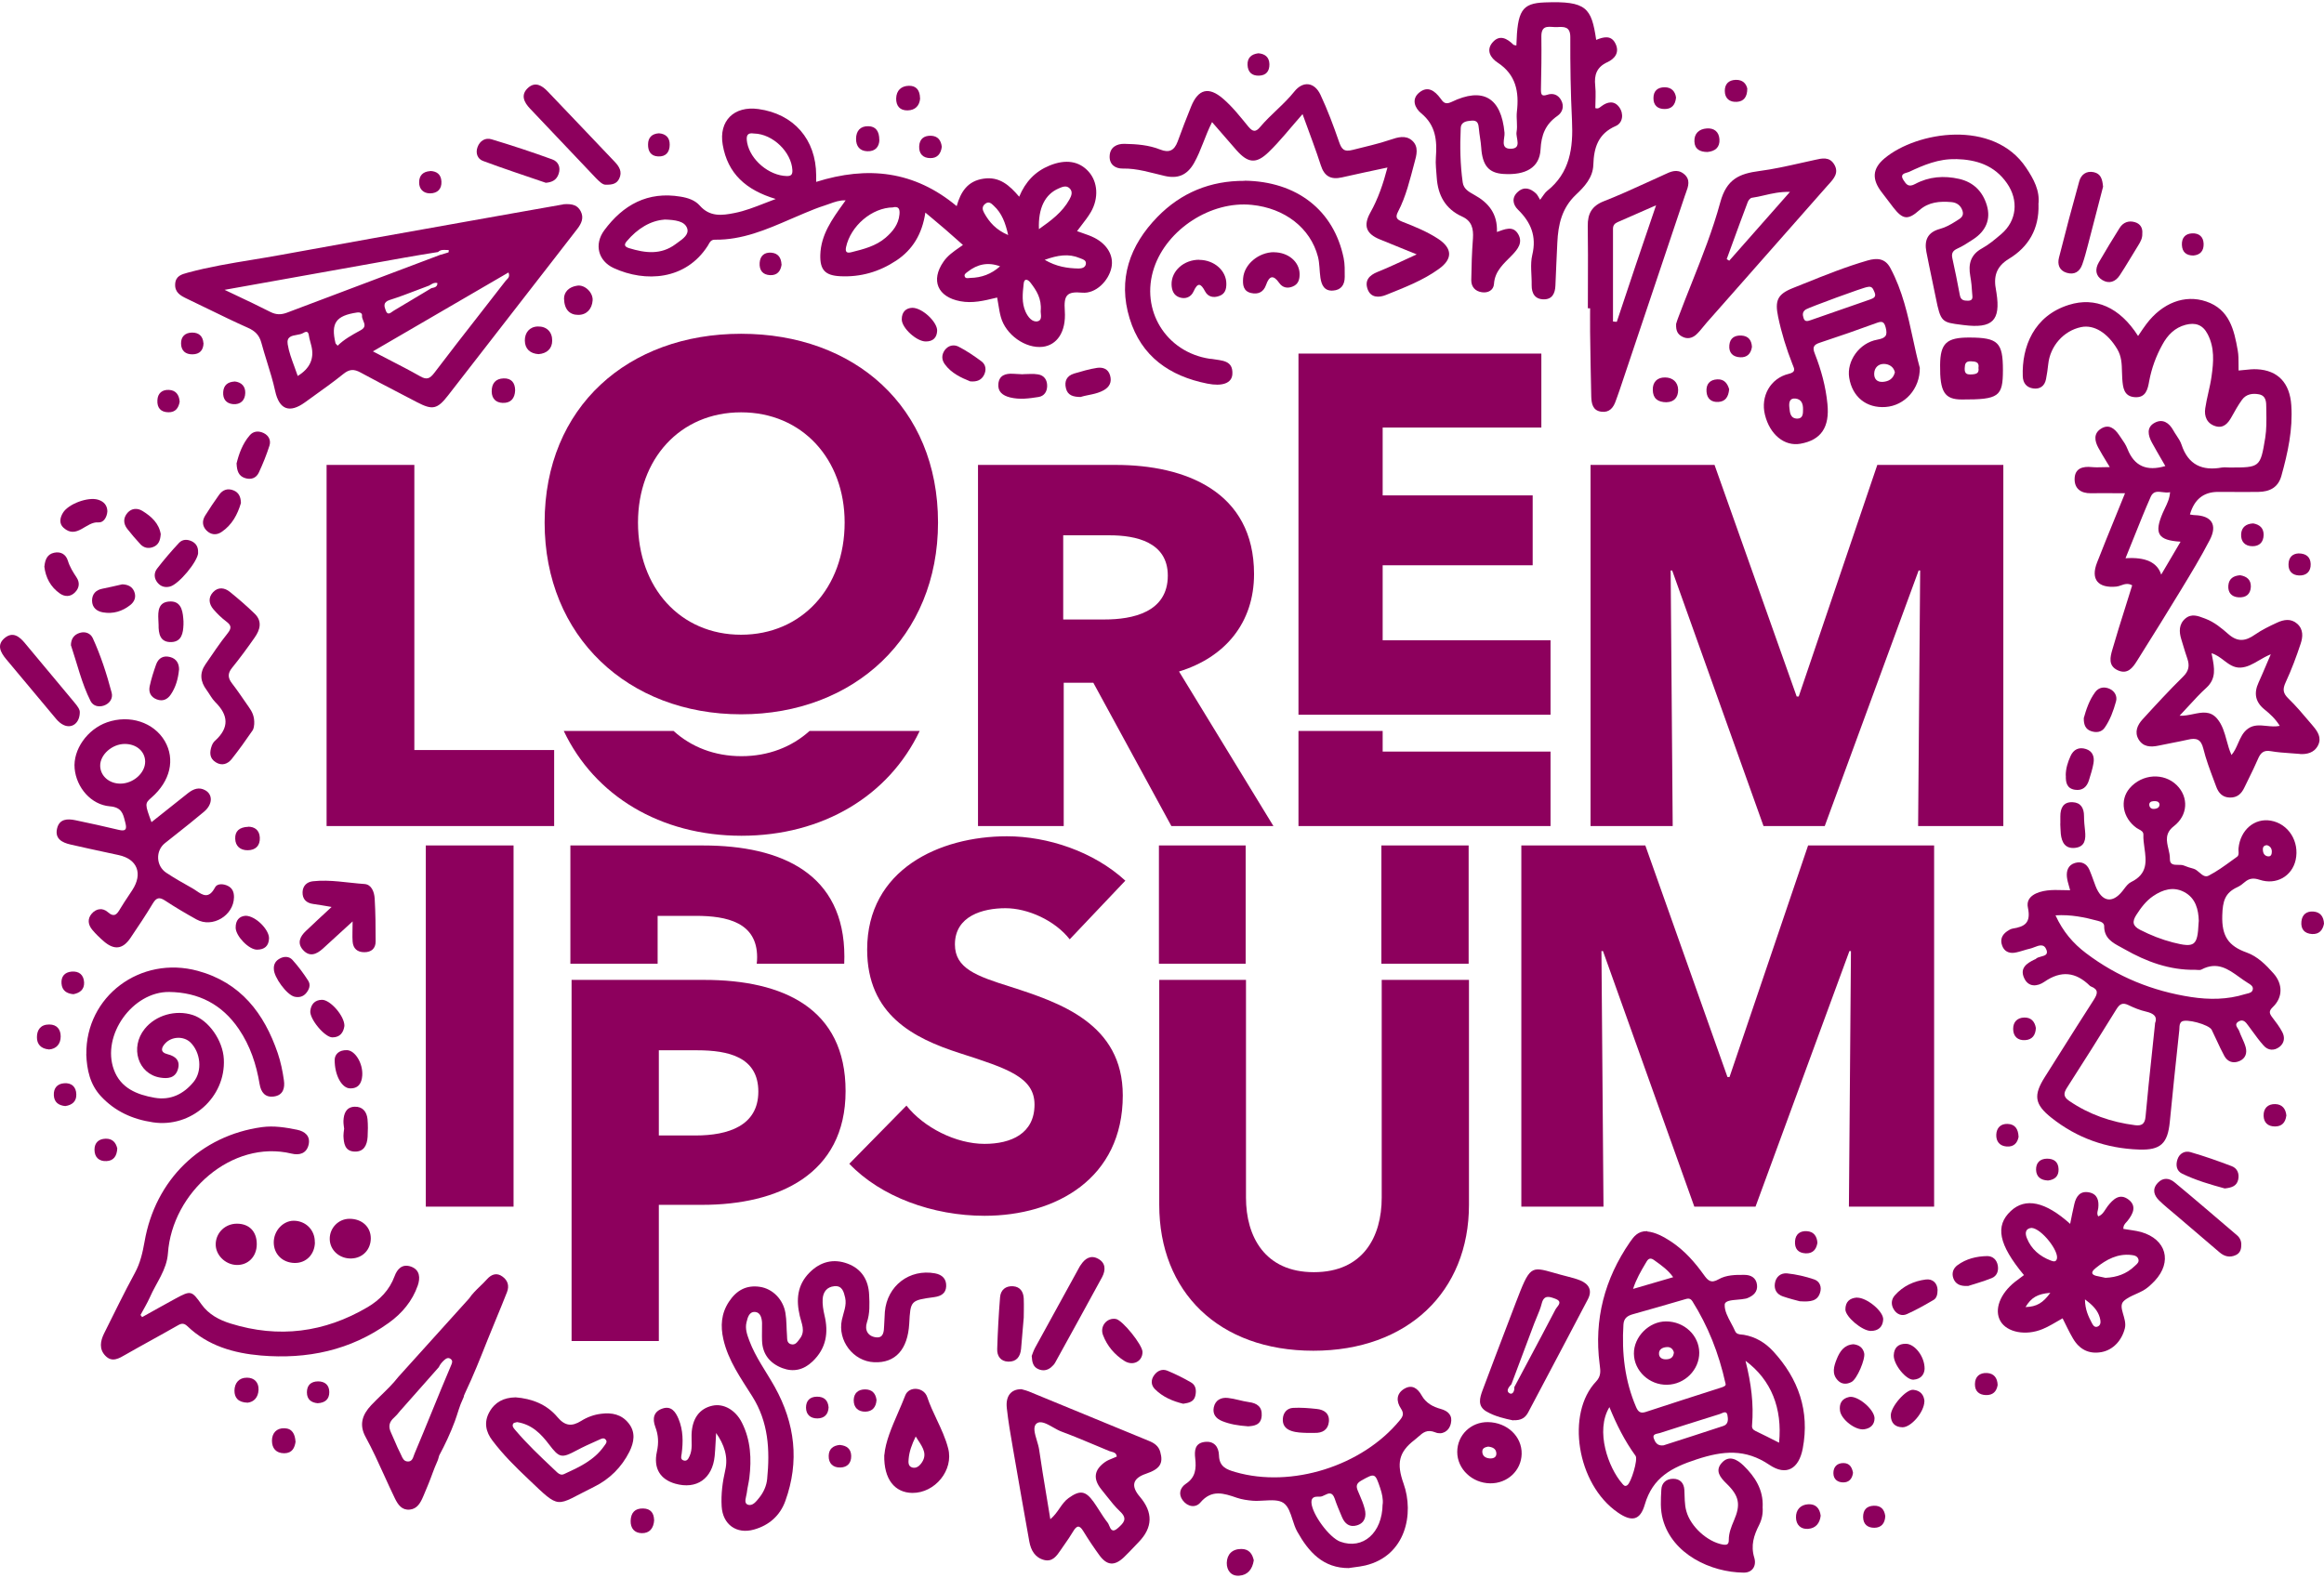<?xml version="1.0" encoding="UTF-8"?>
<svg xmlns="http://www.w3.org/2000/svg" width="1047" height="711" viewBox="0 0 1047 711" fill="none">
  <path fill-rule="evenodd" clip-rule="evenodd" d="M506.984 396.868C492.732 383.765 472.043 376.869 453.654 376.869C423.311 376.869 390.669 391.811 390.669 427.901C390.669 457.324 411.587 467.898 432.276 474.565L432.766 474.723C453.843 481.521 466.067 485.464 466.067 497.782C466.067 510.884 455.493 515.482 443.539 515.482C430.666 515.482 416.185 508.126 408.369 498.241L382.623 524.447C396.875 539.388 420.322 547.894 443.539 547.894C475.721 547.894 505.834 531.113 505.834 493.644C505.834 461.232 477.33 451.807 455.263 444.681C439.861 439.854 430.207 436.406 430.207 425.602C430.207 412.729 442.85 409.281 452.964 409.281C463.078 409.281 475.262 414.798 481.928 423.303L506.984 396.868ZM231.366 381.007V543.756H191.828V381.007H231.366ZM316.731 381.007C352.361 381.007 380.405 393.88 380.405 431.119C380.405 432.196 380.38 433.253 380.331 434.292H340.919C341.037 433.359 341.097 432.378 341.097 431.349C341.097 415.717 327.535 412.729 313.513 412.729H296.272V434.292H256.964V381.007H316.731ZM661.646 434.292V381.007H622.338V434.292H661.646ZM561.192 434.292V381.007H522.114V434.292H561.192ZM871.353 543.756V381.007H814.575L779.175 485.368H778.255L741.246 381.007H685.387V543.756H722.397L721.477 428.59H722.167L763.314 543.756H790.898L833.195 428.59H833.884L832.965 543.756H871.353Z" fill="#8D005D"></path>
  <path d="M380.949 491.7C380.949 454.461 352.905 441.588 317.274 441.588H257.508V604.337H296.816V542.961H316.355C350.376 542.961 380.949 529.399 380.949 491.7ZM341.641 491.93C341.641 507.331 328.078 511.699 313.367 511.699H296.816V473.31H314.056C328.078 473.31 341.641 476.298 341.641 491.93Z" fill="#8D005D"></path>
  <path d="M661.792 542.961V441.588H622.484V539.743C622.484 557.213 614.208 573.304 591.911 573.304C569.843 573.304 561.338 557.213 561.338 539.743V441.588H522.26V542.961C522.26 582.039 548.925 608.704 591.681 608.704C634.207 608.704 661.792 582.039 661.792 542.961Z" fill="#8D005D"></path>
  <path fill-rule="evenodd" clip-rule="evenodd" d="M584.984 329.39V372.263H698.541V338.701H622.913V329.39H584.984ZM334.04 376.63C297.56 376.63 267.836 358.613 253.977 329.389H303.442C311.379 336.601 321.894 340.77 334.04 340.77C346.186 340.77 356.746 336.601 364.734 329.389H414.328C400.455 358.613 370.685 376.63 334.04 376.63ZM249.656 338.012V372.263H147.133V209.514H186.671V338.012H249.656ZM573.701 372.263L531.174 302.612C552.093 296.175 564.966 280.544 564.966 258.706C564.966 221.467 533.933 209.514 502.67 209.514H440.605V372.263H479.224V307.669H492.556L527.726 372.263H573.701ZM526.117 259.396C526.117 275.947 510.256 279.165 497.613 279.165H478.994V241.236H499.912C511.635 241.236 526.117 244.224 526.117 259.396ZM902.534 372.263V209.514H845.755L810.355 313.875H809.436L772.426 209.514H716.568V372.263H753.577L752.657 257.097H753.347L794.494 372.263H822.079L864.375 257.097H865.065L864.145 372.263H902.534Z" fill="#8D005D"></path>
  <path d="M422.592 235.467C422.592 183.286 384.893 150.414 333.862 150.414C283.06 150.414 245.361 183.286 245.361 235.467C245.361 286.958 283.06 321.898 333.862 321.898C384.893 321.898 422.592 286.958 422.592 235.467ZM380.526 235.467C380.526 264.89 361.217 286.038 333.862 286.038C306.507 286.038 287.428 264.89 287.428 235.467C287.428 206.962 306.277 185.814 333.862 185.814C361.446 185.814 380.526 206.962 380.526 235.467Z" fill="#8D005D"></path>
  <path d="M698.541 322.091V288.53H622.913V254.738H690.495V223.246H622.913V192.673H694.403V159.342H584.984V322.091H698.541Z" fill="#8D005D"></path>
  <path d="M683.15 20.498C683.63 4.848 685.53 1.468 695.95 1.088C714.83 0.378 716.98 3.558 719.11 17.978C722.44 16.598 725.96 15.698 727.86 19.788C729.71 23.738 727.43 26.538 724.05 28.068C719.34 30.258 718.15 33.778 718.67 38.578C719.05 41.958 718.72 45.378 718.72 48.708C720 49.188 720.67 48.468 721.43 47.898C724.19 45.808 727.23 45.238 729.47 48.278C731.66 51.278 731.09 55.368 728 56.748C719.96 60.218 718.06 66.548 717.82 74.298C717.63 80.058 713.78 84.188 709.97 87.758C703.6 93.798 701.98 101.218 701.6 109.358C701.32 115.828 700.98 122.248 700.74 128.718C700.6 132.188 699.31 134.898 695.56 134.898C691.61 134.898 689.99 132.328 690.04 128.478C690.13 123.908 689.28 119.158 690.33 114.828C692.33 106.458 689.71 100.178 683.86 94.468C681.48 92.138 680.96 88.948 683.86 86.428C686.62 83.958 689.47 84.858 691.95 87.138C692.71 87.848 693.14 88.898 693.85 90.038C695.28 88.138 695.94 86.898 696.94 86.088C707.36 77.858 708.78 66.588 708.21 54.358C707.59 41.848 707.4 29.288 707.45 16.728C707.45 11.968 704.74 12.018 701.55 12.208C698.51 12.398 694.37 10.548 694.41 16.398C694.51 24.388 694.41 32.378 694.22 40.328C694.22 42.568 694.51 43.558 697.03 42.708C699.69 41.808 701.98 42.708 703.31 45.138C704.83 47.898 703.93 50.658 701.65 52.228C696.27 55.988 694.37 60.788 694.04 67.398C693.61 75.528 687.33 79.048 677.3 78.388C670.64 77.958 667.83 74.538 667.31 66.448C667.12 63.598 666.5 60.838 666.26 57.978C666.07 55.888 665.78 54.168 663.07 54.358C660.69 54.548 658.17 54.838 658.08 57.828C657.7 65.958 657.84 74.148 658.98 82.228C659.41 85.228 661.79 86.458 664.16 87.798C670.58 91.318 674.72 96.308 674.39 104.538C677.86 103.348 681.62 101.498 683.95 105.488C686.18 109.298 683.81 112.288 681.19 114.998C677.57 118.758 673.44 122.038 673.06 127.988C672.87 130.798 670.35 132.128 667.59 131.698C664.64 131.268 662.79 129.268 662.83 126.228C662.92 119.948 663.11 113.668 663.59 107.438C663.88 103.058 663.07 99.538 658.69 97.588C651.13 94.168 647.8 87.978 647.27 79.988C647.08 76.948 646.65 73.898 646.89 70.898C647.46 63.288 646.84 56.438 640.28 51.058C637.43 48.728 635.71 44.688 639.42 41.688C643.27 38.548 646.41 40.928 648.93 44.308C650.12 45.928 650.97 47.348 653.88 45.968C668.15 39.068 676.33 44.018 677.81 59.808C678.05 62.328 675.72 66.988 680.43 67.038C685.9 67.088 682.76 62.138 683.24 59.478C683.76 56.528 683.05 53.388 683.38 50.388C684.43 41.398 683 33.648 674.72 28.218C671.53 26.128 669.34 22.608 672.49 19.038C675.63 15.468 678.96 17.328 681.81 20.128C682.05 20.368 682.48 20.318 683.24 20.508L683.14 20.458L683.15 20.498Z" fill="#8D005D"></path>
  <path d="M322.641 645.538C322.401 649.058 322.311 652.628 321.971 656.148C320.971 666.378 313.791 671.368 304.181 668.608C297.421 666.658 294.291 661.708 295.951 654.148C296.811 650.198 296.621 646.678 295.241 643.068C293.811 639.268 294.481 636.078 298.481 634.748C302.431 633.418 304.381 636.268 305.711 639.458C307.801 644.548 307.801 649.778 307.091 655.158C306.951 656.158 306.421 657.588 307.851 658.108C309.521 658.678 310.081 657.438 310.701 656.108C312.081 653.018 311.461 649.738 311.561 646.548C311.751 639.408 315.031 634.748 320.981 633.468C325.931 632.378 331.351 635.318 334.251 641.128C338.241 649.028 338.631 657.488 337.581 666.098C337.291 668.338 336.681 670.568 336.441 672.808C336.201 674.618 334.971 677.278 336.821 678.038C339.061 678.938 340.771 676.518 342.151 674.808C344.051 672.428 345.341 669.478 345.621 666.488C346.901 653.458 346.241 640.848 338.871 629.198C333.781 621.108 328.071 613.168 325.881 603.508C324.551 597.558 324.881 591.948 328.401 586.618C331.781 581.478 336.251 579.008 342.341 579.908C348.141 580.768 352.851 585.618 353.851 591.708C354.421 595.038 354.281 598.508 354.561 601.938C354.661 603.418 354.421 605.178 356.271 605.748C358.361 606.368 359.271 604.658 360.311 603.318C363.021 599.898 361.071 596.368 360.311 592.998C358.601 585.718 359.171 579.058 364.691 573.498C369.591 568.548 375.491 567.078 381.861 569.458C388.141 571.788 391.281 576.828 391.561 583.538C391.751 587.678 391.941 591.818 390.561 595.948C389.421 599.418 391.041 602.228 394.651 602.658C398.071 603.088 398.221 600.038 398.311 597.478C398.411 595.388 398.501 593.288 398.641 591.198C399.641 579.448 409.721 571.698 421.281 573.838C424.561 574.458 426.421 576.408 426.271 579.688C426.131 582.828 423.991 584.108 420.941 584.538C410.191 586.008 410.191 586.058 409.621 596.528C408.951 608.138 403.391 614.318 393.831 613.888C384.411 613.508 377.281 604.138 379.271 594.808C379.981 591.478 381.551 588.288 380.751 584.768C380.131 582.198 379.471 579.248 375.851 579.628C372.571 579.958 370.861 582.148 370.621 585.338C370.481 587.808 370.861 590.188 371.431 592.668C373.331 600.518 372.291 607.608 366.051 613.548C362.011 617.398 357.441 618.398 352.491 616.548C346.971 614.458 343.501 610.368 343.311 604.138C343.211 601.478 343.361 598.808 343.311 596.148C343.211 594.008 342.601 591.488 340.311 591.248C337.501 590.958 336.841 593.718 336.311 595.908C335.601 598.808 336.601 601.518 337.591 604.188C340.401 611.708 345.201 618.128 349.051 625.028C358.181 641.488 360.231 658.608 353.811 676.398C351.431 683.008 346.481 687.388 339.681 689.288C331.831 691.518 325.601 687.008 325.121 678.868C324.791 673.298 325.501 667.878 326.741 662.508C328.121 656.468 326.311 650.998 322.511 645.618L322.611 645.568L322.641 645.538Z" fill="#8D005D"></path>
  <path d="M63.97 593.589C69.01 590.779 74.05 587.929 79.14 585.169C85.99 581.459 86.37 581.599 90.79 587.829C94.02 592.349 98.78 594.869 103.87 596.439C125.51 603.189 146.16 600.529 165.61 589.069C171.08 585.839 175.46 581.359 177.74 575.179C178.98 571.799 181.21 569.469 185.07 570.759C189.3 572.239 189.35 575.989 188.21 579.319C185.78 586.309 181.12 591.879 175.13 596.159C157.86 608.579 138.36 612.619 117.53 610.859C105.26 609.809 93.65 606.479 84.42 597.639C82.52 595.829 81.28 596.589 79.47 597.639C71.91 601.969 64.25 606.059 56.69 610.389C53.65 612.149 50.51 614.149 47.46 610.959C44.56 607.959 45.22 604.299 46.89 600.919C51.46 591.789 55.88 582.609 60.78 573.619C63.21 569.149 64.25 564.439 65.11 559.639C69.91 531.719 90.37 511.739 118.05 507.929C123.43 507.219 128.66 508.069 133.84 509.119C137.26 509.829 139.98 511.879 139.02 515.919C138.07 519.869 134.83 520.719 131.36 519.869C104.48 513.399 77.56 537.419 75.66 564.769C75.14 572.289 70.38 578.039 67.53 584.609C66.29 587.369 64.72 589.939 63.3 592.599C63.54 592.879 63.78 593.169 63.97 593.459V593.599V593.589Z" fill="#8D005D"></path>
  <path d="M638.339 114.68C631.729 112.02 626.689 109.92 621.639 107.88C615.459 105.36 614.079 101.7 617.359 95.8C620.879 89.52 623.159 82.81 625.069 75.49C617.929 77.01 611.179 78.44 604.469 79.96C599.569 81.05 596.619 79.44 595.049 74.49C592.809 67.5 590.149 60.65 586.819 51.42C581.109 57.89 576.689 63.6 571.499 68.59C565.889 74.01 562.219 73.49 557.089 67.73C553.479 63.64 549.909 59.5 546.049 55.03C542.859 61.31 541.199 67.68 537.959 73.44C534.769 79.05 530.539 80.62 524.739 79.29C518.509 77.86 512.369 75.82 505.809 75.96C502.579 76.01 499.769 74.25 499.909 70.39C500.049 66.3 503.139 64.78 506.519 64.82C511.989 64.92 517.559 65.34 522.689 67.39C526.829 69.05 529.059 67.72 530.539 63.82C532.489 58.49 534.489 53.21 536.629 47.98C539.859 40.04 544.569 38.94 550.989 44.46C555.369 48.22 558.839 52.74 562.449 57.11C564.399 59.44 565.729 59.63 567.729 57.21C572.489 51.55 578.479 47.08 583.139 41.23C587.039 36.38 592.179 36.95 594.889 42.7C598.079 49.5 600.739 56.64 603.209 63.77C604.399 67.15 605.349 68.62 609.489 67.53C615.149 66.06 620.859 64.87 626.419 62.96C629.649 61.87 633.219 60.77 636.119 63.29C639.349 66.1 638.159 70 637.209 73.42C635.209 80.89 633.449 88.5 629.839 95.4C628.459 98.02 629.319 98.92 631.649 99.87C637.259 102.06 642.919 104.34 647.969 107.67C654.389 111.95 654.489 116.71 648.259 121.18C640.979 126.46 632.609 129.6 624.379 132.93C621.429 134.12 617.619 134.36 616.149 130.36C614.719 126.41 616.819 124.08 620.569 122.56C626.089 120.37 631.459 117.71 638.269 114.62L638.319 114.67L638.339 114.68Z" fill="#8D005D"></path>
  <path d="M38.899 475.148C38.519 449.038 63.249 430.478 89.129 437.518C108.439 442.798 118.999 456.638 125.139 474.618C126.469 478.568 127.329 482.708 127.899 486.798C128.419 490.228 127.609 493.558 123.429 494.128C119.389 494.698 117.579 492.178 116.959 488.558C115.489 479.668 112.729 471.288 107.589 463.728C100.029 452.598 89.469 447.218 76.289 447.028C59.739 446.788 45.609 466.578 51.319 482.088C54.359 490.368 61.689 493.318 69.629 494.698C76.809 495.978 82.759 493.028 87.229 487.558C91.269 482.608 90.369 474.238 85.799 469.768C82.799 466.868 77.479 467.008 74.529 470.098C72.529 472.188 72.099 474.238 75.529 475.088C79.339 476.038 81.329 478.178 80.099 482.038C78.859 485.888 75.529 486.178 72.109 485.608C62.169 483.948 58.459 472.048 65.169 463.678C70.119 457.498 79.059 454.928 86.809 457.398C93.949 459.678 100.409 468.818 100.839 477.278C101.739 494.588 86.049 508.388 68.869 505.768C59.639 504.388 51.789 500.818 45.469 494.018C40.519 488.688 39.139 482.078 38.859 475.088L38.909 475.138L38.899 475.148Z" fill="#8D005D"></path>
  <path d="M560.67 81.43C584.17 81.72 600.91 94.7 605.34 116.3C605.91 119.06 605.82 121.96 605.82 124.81C605.82 128.33 604.2 130.71 600.54 130.95C596.59 131.24 595.36 128.38 594.88 125.2C594.4 122.01 594.55 118.73 593.74 115.64C590.36 102.75 578.8 93.81 563.96 92.33C545.6 90.43 525.76 103.27 519.91 120.73C513.58 139.71 525.29 158.74 545.07 161.69C545.45 161.74 545.83 161.69 546.21 161.79C550.39 162.55 555.63 162.27 555.2 168.69C554.91 172.73 550.59 174.21 543.93 172.88C526.9 169.5 514.15 160.61 508.92 143.53C503.5 125.88 508.97 110.57 521.43 97.77C532.09 86.83 545.31 81.41 560.67 81.5V81.43Z" fill="#8D005D"></path>
  <path d="M794.081 679.111C794.321 681.921 793.791 684.681 792.511 687.241C790.131 691.901 788.661 696.471 790.321 701.941C791.411 705.461 789.651 708.741 785.561 708.701C770.721 708.561 753.501 700.421 749.171 684.821C747.891 680.251 748.221 675.781 748.461 671.261C748.601 668.221 750.741 666.411 753.791 666.411C756.841 666.411 758.641 668.261 758.831 671.401C759.021 674.591 758.831 677.821 759.731 681.011C761.631 687.951 769.201 694.801 776.091 696.041C778.281 696.421 778.851 695.801 778.851 693.901C778.851 690.811 779.991 688.001 781.181 685.201C784.271 678.061 783.611 674.161 777.801 668.551C774.951 665.791 772.571 662.791 775.611 659.321C778.891 655.561 782.601 657.661 785.501 660.461C790.681 665.501 794.441 671.311 794.111 679.061L794.061 679.111H794.081Z" fill="#8D005D"></path>
  <path d="M114.49 326.59C114.49 326.59 114.44 328.25 113.73 329.25C110.73 333.63 107.64 337.95 104.36 342.09C102.55 344.33 99.98 345.23 97.27 343.56C94.27 341.75 94.37 338.95 95.41 336.05C95.74 335.19 96.27 334.29 96.98 333.72C103.35 327.92 102.93 322.26 96.98 316.4C95.41 314.83 94.36 312.69 93.03 310.88C90.22 307.12 89.84 303.27 92.6 299.32C95.83 294.66 98.93 289.9 102.49 285.48C104.39 283.1 104.3 281.82 101.92 280.06C99.83 278.49 97.88 276.59 96.16 274.59C94.07 272.16 93.73 269.31 95.97 266.88C98.3 264.41 101.2 264.79 103.63 266.78C107.44 269.87 111.19 273.11 114.71 276.53C118.28 279.95 117.18 283.86 114.71 287.33C111.47 291.99 108.1 296.56 104.53 300.98C102.49 303.5 102.63 305.5 104.53 307.97C107.19 311.39 109.57 315.06 112.09 318.62C113.52 320.66 114.75 322.76 114.52 326.52L114.47 326.57L114.49 326.59Z" fill="#8D005D"></path>
  <path d="M149.299 408.699C146.159 408.179 143.589 407.699 141.069 407.369C137.929 406.939 136.219 405.129 136.309 402.039C136.409 399.179 138.259 397.429 140.969 397.139C148.769 396.279 156.479 397.849 164.229 398.379C167.419 398.619 168.609 401.989 168.799 404.899C169.179 411.319 169.229 417.789 169.229 424.259C169.229 427.449 167.279 429.109 164.139 429.109C160.999 429.109 159.099 427.489 158.859 424.309C158.669 421.739 158.859 419.169 158.859 415.229C153.629 419.989 149.539 423.789 145.399 427.549C142.549 430.119 139.409 431.399 136.459 428.029C133.749 424.939 135.219 421.989 137.789 419.559C141.449 416.039 145.209 412.619 149.349 408.759L149.299 408.709V408.699Z" fill="#8D005D"></path>
  <path d="M272.79 83.238C271.46 83.238 269.98 81.768 268.51 80.288C258.62 69.868 248.67 59.408 238.78 48.938C236.02 46.038 234.45 42.708 237.92 39.568C241.15 36.668 244.2 38.518 246.77 41.228C256.81 51.788 266.94 62.348 276.93 72.908C278.93 74.998 280.5 77.428 278.93 80.568C277.84 82.758 275.98 83.328 272.75 83.228H272.8L272.79 83.238Z" fill="#8D005D"></path>
  <path d="M464.77 611.14C465.15 610.19 465.58 608.76 466.29 607.43C472.95 595.25 479.61 583.12 486.32 570.95C486.51 570.62 486.7 570.28 486.94 570C488.8 567.15 491.36 565.48 494.6 567.19C498.17 569.04 498.22 572.33 496.5 575.56C489.51 588.4 482.47 601.2 475.38 614.04C474.95 614.85 474.24 615.56 473.52 616.18C471.76 617.65 469.71 617.89 467.67 616.94C465.48 615.94 464.96 613.94 464.82 611.18L464.77 611.13V611.14Z" fill="#8D005D"></path>
  <path d="M35.951 321.082C35.851 325.932 32.381 328.362 28.811 326.792C27.481 326.222 26.241 325.122 25.291 323.982C17.731 314.992 10.211 305.952 2.701 296.962C0.231 293.962 -1.579 290.632 2.081 287.542C5.791 284.452 8.791 286.872 11.261 289.872C18.681 298.722 26.051 307.612 33.471 316.512C34.851 318.132 36.091 319.792 35.941 321.082H35.951Z" fill="#8D005D"></path>
  <path d="M1009.71 561.34C1009.71 563.19 1009.04 564.76 1007.33 565.57C1004.67 566.85 1002.15 566.28 999.96 564.38C993.35 558.72 986.69 553.06 980.08 547.4C977.65 545.31 975.09 543.31 972.8 541.07C970.37 538.69 969.47 535.93 972.09 533.08C974.47 530.51 977.32 530.84 979.7 532.84C989.17 540.69 998.49 548.73 1007.86 556.72C1009.2 557.86 1009.86 559.48 1009.72 561.29V561.34H1009.71Z" fill="#8D005D"></path>
  <path d="M947.49 84.049C945.3 92.559 942.97 101.509 940.64 110.449C939.88 113.349 939.12 116.299 938.12 119.109C936.98 122.439 934.55 124.009 931.03 122.919C927.65 121.869 926.84 119.069 927.61 116.069C930.51 104.559 933.56 93.089 936.74 81.679C937.55 78.729 939.88 76.879 943.26 77.589C946.45 78.259 947.16 80.779 947.45 84.009L947.5 84.059L947.49 84.049Z" fill="#8D005D"></path>
  <path d="M245.77 82.328C236.35 79.098 226.89 75.998 217.61 72.528C215.14 71.628 214.14 69.008 215.14 66.298C216.19 63.398 218.71 61.918 221.47 62.778C230.65 65.538 239.74 68.538 248.77 71.818C251.48 72.768 252.72 75.338 251.67 78.378C250.77 81.088 248.72 82.188 245.77 82.378V82.328Z" fill="#8D005D"></path>
  <path d="M31.949 290.91C31.949 287.96 33.279 286.01 35.949 285.2C38.419 284.44 40.799 285.39 41.799 287.58C45.419 295.48 48.079 303.75 50.309 312.17C50.979 314.74 49.409 317.07 46.789 317.97C44.409 318.78 41.939 318.16 40.799 315.92C36.799 307.98 34.809 299.27 31.999 290.9H31.949V290.91Z" fill="#8D005D"></path>
  <path d="M461.199 593.92C460.719 599.53 460.389 603.67 460.009 607.86C459.679 611.38 457.959 613.71 454.249 613.62C450.779 613.52 449.109 611.05 449.259 607.86C449.499 600.06 449.929 592.31 450.549 584.55C450.839 581.27 453.069 579.41 456.449 579.65C459.589 579.89 461.059 582.12 461.209 585.12C461.349 588.54 461.209 591.97 461.209 593.97V593.92H461.199Z" fill="#8D005D"></path>
  <path d="M573.89 113.681C580.36 113.681 585.45 117.961 585.5 123.531C585.5 125.961 584.93 128.051 582.45 129.091C580.03 130.141 577.79 129.611 576.36 127.571C573.6 123.621 571.79 124.341 570.37 128.431C569.23 131.671 566.8 132.761 563.66 132.051C560.09 131.241 559.81 128.341 560.05 125.341C560.57 119.061 567 113.691 573.94 113.641L573.89 113.691V113.681Z" fill="#8D005D"></path>
  <path d="M540.309 117.109C547.069 117.159 552.529 122.009 552.489 127.949C552.489 130.329 551.919 132.469 549.299 133.369C546.639 134.369 544.209 133.749 542.929 131.329C540.929 127.569 539.599 127.189 537.699 131.379C536.559 133.849 534.179 134.899 531.469 134.039C528.759 133.179 527.899 130.849 527.809 128.239C527.669 122.059 533.379 117.009 540.319 117.059V117.109H540.309Z" fill="#8D005D"></path>
  <path d="M965.139 105.311C965.229 107.401 964.279 109.021 963.279 110.641C960.469 115.111 957.859 119.731 954.959 124.101C953.059 127.001 950.159 128.051 947.109 126.191C944.019 124.291 943.779 121.291 945.539 118.251C948.579 113.021 951.679 107.881 954.909 102.741C956.479 100.221 958.999 99.27 961.809 100.121C964.279 100.831 965.379 102.781 965.139 105.261V105.311Z" fill="#8D005D"></path>
  <path d="M1002.24 535.561C996.01 533.851 989.3 531.941 983.07 528.901C980.55 527.661 980.12 525.051 980.98 522.481C981.88 519.721 984.36 518.481 986.83 519.201C993.11 521.011 999.29 523.191 1005.43 525.531C1007.95 526.481 1008.95 528.911 1008.34 531.621C1007.67 534.521 1005.39 535.241 1002.29 535.571H1002.25L1002.24 535.561Z" fill="#8D005D"></path>
  <path d="M141.88 559.871C141.78 565.341 137.88 569.291 132.65 569.151C127.23 569.011 123.33 565.151 123.33 559.871C123.33 554.591 127.52 550.171 132.27 550.121C137.74 550.121 141.93 554.311 141.83 559.821L141.88 559.871Z" fill="#8D005D"></path>
  <path d="M115.68 560.769C115.63 566.339 111.73 570.239 106.5 570.049C101.36 569.859 97.03 565.439 97.18 560.579C97.32 555.439 101.51 551.449 106.74 551.449C112.31 551.449 115.73 555.019 115.68 560.769Z" fill="#8D005D"></path>
  <path d="M158.299 567.141C152.919 567.281 148.599 563.38 148.549 558.341C148.499 553.391 152.449 549.3 157.349 549.25C163.009 549.201 167.009 552.82 167.049 558C167.049 563.141 163.389 566.99 158.299 567.13V567.141Z" fill="#8D005D"></path>
  <path d="M89.279 249.11C89.089 253.06 80.529 263.329 76.579 264.329C74.389 264.9 72.389 264.33 70.969 262.57C69.309 260.57 69.309 258.15 70.779 256.24C73.869 252.24 77.199 248.34 80.669 244.63C82.239 242.96 84.429 242.96 86.469 243.96C88.559 245.01 89.369 246.81 89.229 249.1H89.279V249.11Z" fill="#8D005D"></path>
  <path d="M514.72 609.332C514.67 613.522 510.44 615.752 506.54 613.282C502.16 610.522 498.79 606.572 496.93 601.672C495.36 597.632 498.74 593.682 502.73 594.392C505.73 594.912 514.76 606.142 514.72 609.282V609.332Z" fill="#8D005D"></path>
  <path d="M108.541 226.699C107.021 231.839 104.541 236.589 99.741 239.779C97.461 241.299 94.981 241.019 93.031 239.069C91.081 237.069 90.981 234.649 92.461 232.309C94.461 229.119 96.551 225.979 98.741 222.939C100.361 220.699 102.591 219.939 105.211 220.989C107.591 221.939 108.491 223.939 108.541 226.699Z" fill="#8D005D"></path>
  <path d="M48.371 230.411C48.181 233.171 46.611 235.591 44.371 235.411C38.801 234.891 34.621 243.211 28.631 237.841C26.541 235.991 26.971 233.321 28.391 231.041C30.861 227.041 39.711 223.811 44.181 225.191C46.841 226.001 48.321 227.761 48.371 230.421V230.411Z" fill="#8D005D"></path>
  <path d="M872.91 581.269C872.91 583.459 872.43 585.069 871.06 585.839C867.16 588.119 863.21 590.359 859.07 592.209C856.83 593.209 854.55 592.349 853.17 590.069C851.84 587.879 852.03 585.549 853.69 583.699C857.35 579.559 862.25 577.279 867.58 576.609C870.81 576.179 872.81 578.369 872.91 581.269Z" fill="#8D005D"></path>
  <path d="M106.539 209.001C107.589 204.671 109.199 200.011 112.489 196.201C114.109 194.251 116.489 194.061 118.769 195.151C121.149 196.291 122.149 198.531 121.389 200.861C120.059 205.001 118.439 209.041 116.589 212.991C115.399 215.511 113.019 216.321 110.309 215.421C107.549 214.521 106.739 212.231 106.599 209.051L106.549 209.001H106.539Z" fill="#8D005D"></path>
  <path d="M562.29 642.77C557.72 642.44 554.06 641.82 550.54 640.39C547.78 639.25 546.21 637.25 546.83 634.21C547.54 630.88 550.16 629.64 553.2 629.98C556.34 630.31 559.43 631.41 562.57 631.84C566.33 632.31 568.66 633.98 568.42 637.93C568.18 642.31 564.81 642.59 562.24 642.78H562.29V642.77Z" fill="#8D005D"></path>
  <path d="M460.92 168.619C463.16 168.619 465.49 168.329 467.67 168.719C470.43 169.149 471.81 171.239 471.76 173.999C471.71 176.469 470.48 178.469 467.91 178.899C463.63 179.569 459.4 180.179 455.02 179.089C451.64 178.229 449.41 176.469 449.79 172.909C450.17 169.099 453.02 168.249 456.4 168.439C457.92 168.539 459.4 168.579 460.92 168.679V168.619Z" fill="#8D005D"></path>
  <path d="M20.011 255.239C20.301 252.199 21.291 249.769 24.341 249.099C27.341 248.429 29.671 249.769 30.571 252.669C31.431 255.479 32.901 257.809 34.471 260.189C36.041 262.519 35.751 264.949 33.801 266.939C31.801 268.989 29.281 269.029 27.051 267.509C22.771 264.559 20.531 260.229 19.961 255.239H20.011Z" fill="#8D005D"></path>
  <path d="M588.591 645.728C586.541 645.638 584.121 645.638 581.741 644.828C578.981 643.878 577.741 642.018 577.941 639.308C578.131 636.548 579.891 634.598 582.551 634.458C586.071 634.268 589.691 634.558 593.211 634.938C596.591 635.268 599.061 637.028 598.681 640.738C598.301 644.308 595.831 645.828 592.311 645.728H588.591Z" fill="#8D005D"></path>
  <path d="M886.599 579.511C882.889 579.701 881.029 578.561 880.079 576.231C879.129 573.801 879.939 571.571 881.889 570.141C885.839 567.241 890.449 566.141 895.259 566.051C897.779 566.051 899.539 567.671 900.019 570.191C900.499 572.661 899.689 574.991 897.359 575.951C893.509 577.521 889.459 578.611 886.559 579.561L886.609 579.511H886.599Z" fill="#8D005D"></path>
  <path d="M437.09 171.86C433.09 170.24 428.62 168.25 425.63 164.11C424.16 162.06 424.16 159.88 425.63 157.78C427.2 155.64 429.67 155.16 431.72 156.16C435.38 158.01 438.81 160.35 442.14 162.82C444.14 164.3 444.47 166.67 443.33 168.96C442.19 171.2 440.24 172.15 437.1 171.86H437.09Z" fill="#8D005D"></path>
  <path d="M810.969 586.451C809.349 586.021 806.259 585.261 803.219 584.221C800.599 583.321 799.219 581.321 799.599 578.461C800.029 575.321 802.309 573.561 805.169 573.851C809.259 574.281 813.399 575.231 817.299 576.561C819.869 577.421 820.869 580.031 819.919 582.701C818.729 586.271 815.779 586.741 810.929 586.411L810.979 586.461L810.969 586.451Z" fill="#8D005D"></path>
  <path d="M486.99 178.899C483.52 178.899 481 178.189 480.23 174.999C479.42 171.759 480.61 169.339 483.89 168.339C487.32 167.339 490.79 166.299 494.31 165.769C496.78 165.439 499.26 166.149 500.11 169.189C500.97 172.189 499.87 174.369 497.26 175.849C493.88 177.749 490.03 177.889 486.99 178.849V178.899Z" fill="#8D005D"></path>
  <path d="M938.74 323.741C939.831 319.841 941.21 315.561 943.92 311.901C945.58 309.661 948.111 309.331 950.531 310.471C952.811 311.561 953.95 313.851 953.29 316.131C952.15 320.271 950.67 324.361 948.201 327.931C946.731 330.021 944.391 330.261 942.11 329.501C939.641 328.691 938.731 326.691 938.781 323.701L938.73 323.751L938.74 323.741Z" fill="#8D005D"></path>
  <path d="M928.22 371.259V367.839C928.22 364.179 929.55 361.319 933.74 361.509C937.4 361.649 938.88 364.169 938.88 367.689C938.88 369.969 939.12 372.209 939.36 374.489C939.74 378.199 939.36 381.619 934.79 382.099C930.41 382.529 928.84 379.629 928.42 375.769C928.28 374.249 928.28 372.729 928.18 371.199L928.23 371.249L928.22 371.259Z" fill="#8D005D"></path>
  <path d="M533.031 632.59C528.371 631.45 523.851 629.59 520.281 625.98C518.471 624.13 518.471 621.79 519.951 619.75C521.381 617.71 523.611 616.75 525.941 617.71C529.601 619.23 533.171 620.99 536.591 622.99C538.831 624.27 539.061 626.7 538.491 629.08C537.821 631.79 535.541 632.22 533.021 632.6L533.031 632.59Z" fill="#8D005D"></path>
  <path d="M80.659 301.719C80.229 306.049 79.139 309.709 76.999 312.899C75.529 315.139 73.379 316.229 70.629 315.179C67.869 314.129 66.869 311.899 67.439 309.229C68.149 305.899 69.199 302.669 70.339 299.429C71.389 296.529 73.619 295.289 76.669 296.099C79.709 296.909 80.669 299.289 80.669 301.669V301.719H80.659Z" fill="#8D005D"></path>
  <path d="M72.391 240.881C72.201 243.591 71.391 245.641 68.921 246.541C66.781 247.351 64.731 246.871 63.211 245.211C61.16 243.021 59.211 240.691 57.361 238.361C55.501 235.981 55.461 233.371 57.461 231.081C59.361 228.941 61.98 228.891 64.21 230.271C68.3 232.791 71.731 235.981 72.441 240.881H72.391Z" fill="#8D005D"></path>
  <path d="M123.371 436.609C123.271 434.519 124.181 432.989 125.991 431.999C128.041 430.859 130.271 430.949 131.751 432.569C134.371 435.469 136.751 438.659 138.841 441.939C140.081 443.839 139.311 445.939 137.841 447.649C136.461 449.219 134.651 449.599 132.701 449.169C129.231 448.409 123.281 440.279 123.381 436.609H123.371Z" fill="#8D005D"></path>
  <path d="M155.061 508.82C154.961 507.73 154.681 506.44 154.731 505.11C154.871 501.83 155.921 498.93 159.721 498.74C163.341 498.6 165.241 500.98 165.571 504.35C165.811 506.97 165.761 509.63 165.621 512.29C165.381 516.05 163.961 519.19 159.581 518.95C155.351 518.71 154.871 515.24 154.731 511.86C154.731 510.91 154.871 509.96 155.021 508.77L155.071 508.82H155.061Z" fill="#8D005D"></path>
  <path d="M55.121 263.328C57.501 263.428 59.541 264.228 60.501 266.658C61.451 269.088 60.551 271.228 58.641 272.698C55.071 275.508 50.981 276.738 46.461 275.978C43.561 275.498 41.511 273.788 41.471 270.698C41.471 267.698 43.181 265.848 46.231 265.278C49.181 264.708 52.081 263.988 55.081 263.328H55.131H55.121Z" fill="#8D005D"></path>
  <path d="M930.65 349.472C930.65 346.382 931.55 343.522 932.79 340.772C934.12 337.732 936.6 336.542 939.74 337.542C942.78 338.492 943.64 341.062 943.16 343.912C942.73 346.482 941.88 349.052 941.12 351.572C940.17 354.662 938.17 356.422 934.79 355.902C931.13 355.332 930.6 352.622 930.7 349.532L930.65 349.482V349.472Z" fill="#8D005D"></path>
  <path d="M71.341 279.209C71.151 275.399 71.341 271.459 76.141 271.079C81.181 270.649 82.231 274.549 82.561 278.599C82.661 279.549 82.701 280.499 82.661 281.449C82.521 285.209 81.901 289.159 77.241 289.349C72.101 289.539 71.391 285.589 71.441 281.499C71.441 280.739 71.391 279.979 71.341 279.219V279.209Z" fill="#8D005D"></path>
  <path d="M836.611 584.788C840.991 584.688 848.601 590.968 848.411 594.638C848.221 598.018 846.171 599.778 842.841 599.778C838.941 599.778 831.421 593.448 831.381 590.118C831.381 586.698 833.231 584.978 836.611 584.738V584.788Z" fill="#8D005D"></path>
  <path d="M155.16 462.351C154.73 465.301 153.21 467.491 149.74 467.491C146.27 467.491 139.37 459.121 139.8 455.551C140.13 452.6 141.8 450.651 144.98 450.561C148.74 450.421 155.3 457.931 155.16 462.361V462.351Z" fill="#8D005D"></path>
  <path d="M866.96 631.549C866.86 636.449 860.92 643.249 857.11 643.199C853.73 643.149 851.88 641.249 851.83 637.869C851.78 633.919 858.68 626.019 861.96 626.309C865.38 626.639 866.81 628.828 867 631.539H866.95L866.96 631.549Z" fill="#8D005D"></path>
  <path d="M834.939 605.77C837.459 606.06 839.219 607.2 839.839 609.77C840.459 612.48 836.609 621.47 834.179 622.76C831.989 623.95 829.709 623.899 827.949 622.049C825.139 619.099 826.189 615.68 827.469 612.49C828.849 609.07 830.749 606.07 834.989 605.78H834.939V605.77Z" fill="#8D005D"></path>
  <path d="M411.02 138.711C415.63 138.711 422.39 145.281 422.2 149.081C422.06 152.171 420.34 153.881 417.11 153.881C412.97 153.931 406.22 147.791 406.26 143.891C406.26 140.461 408.26 138.801 411.02 138.711Z" fill="#8D005D"></path>
  <path d="M150.78 477.479C150.88 475.289 152.54 473.149 156.3 473.249C160.01 473.349 163.58 479.239 163.2 484.709C162.96 488.039 161.54 490.609 157.63 490.469C154.01 490.369 150.68 484.569 150.78 477.439V477.489V477.479Z" fill="#8D005D"></path>
  <path d="M844.51 639.111C844.51 641.871 842.85 643.681 839.85 644.101C835.95 644.671 829.58 639.771 828.96 635.821C828.49 632.581 829.72 630.251 833.1 629.541C836.81 628.781 844.33 634.961 844.52 639.101L844.51 639.111Z" fill="#8D005D"></path>
  <path d="M867.061 616.901C866.921 619.371 865.441 621.511 862.021 621.751C858.741 621.941 852.981 614.851 853.171 610.711C853.311 607.291 855.261 605.531 858.591 605.571C862.631 605.571 867.151 611.371 867.061 616.891V616.901Z" fill="#8D005D"></path>
  <path d="M110.639 412.691C115.109 412.691 121.289 418.921 121.199 422.871C121.099 426.341 119.109 427.961 115.779 427.961C112.119 427.961 106.269 421.921 106.169 418.111C106.119 414.691 107.839 412.881 110.639 412.691Z" fill="#8D005D"></path>
  <path d="M254.1 134.521C254.15 131.521 256.34 129.241 260.14 128.721C263.52 128.251 267.23 131.861 266.99 135.381C266.7 139.231 264.33 141.901 260.52 141.901C256.71 141.901 254.24 139.621 254.1 134.531V134.521Z" fill="#8D005D"></path>
  <path d="M242.63 159.592C238.78 159.352 236.49 157.162 236.45 153.502C236.4 149.892 238.59 147.222 242.3 147.132C246.25 147.032 248.82 149.562 248.77 153.502C248.77 157.122 246.39 159.302 242.63 159.592Z" fill="#8D005D"></path>
  <path d="M564.851 703.139C564.231 707.179 562.141 709.799 558.291 710.079C554.581 710.369 552.631 707.609 552.681 704.319C552.781 700.509 555.061 698.039 559.241 698.039C562.711 698.039 564.191 700.229 564.851 703.129V703.139Z" fill="#8D005D"></path>
  <path d="M750.94 181.279C746.66 181.279 744.71 179.429 744.61 175.809C744.47 172.099 746.7 170.049 750.13 170.099C753.46 170.099 755.98 172.139 756.03 175.669C756.08 179.189 754.03 181.189 750.94 181.239V181.289V181.279Z" fill="#8D005D"></path>
  <path d="M111.58 632.118C107.25 632.018 105.59 629.788 105.63 626.648C105.68 623.268 107.67 620.798 111.29 620.848C114.57 620.848 116.62 622.988 116.48 626.318C116.34 629.738 114.39 631.788 111.58 632.118Z" fill="#8D005D"></path>
  <path d="M820.251 683.022C819.871 686.352 818.111 688.682 814.641 688.972C811.221 689.262 809.171 687.072 809.121 683.882C809.021 680.452 811.121 678.082 814.641 677.892C817.971 677.702 819.821 679.652 820.251 683.072V683.022Z" fill="#8D005D"></path>
  <path d="M396.18 63.072C396.08 66.072 394.42 68.302 390.71 68.162C387.33 68.022 385.67 65.922 385.67 62.592C385.67 58.972 387.62 56.792 391.19 56.882C394.57 56.932 396.14 59.162 396.14 63.062H396.19L396.18 63.072Z" fill="#8D005D"></path>
  <path d="M21.97 472.91C18.45 472.62 16.59 470.53 16.64 467.39C16.64 464.11 18.3 461.68 22.16 461.68C25.78 461.68 27.34 464.06 27.34 467.06C27.34 470.34 25.53 472.72 21.96 472.96V472.91H21.97Z" fill="#8D005D"></path>
  <path d="M294.721 684.968C294.481 688.818 292.581 691.008 289.061 690.918C285.831 690.828 284.021 688.728 284.111 685.308C284.251 681.698 286.061 679.698 289.721 679.788C293.241 679.838 294.621 682.028 294.671 684.968H294.721Z" fill="#8D005D"></path>
  <path d="M414.539 44.28C414.299 47.61 412.349 49.7 408.829 49.75C405.449 49.8 403.689 47.75 403.739 44.37C403.839 40.75 406.019 38.76 409.399 38.66C412.779 38.56 414.439 40.66 414.489 44.27H414.539V44.28Z" fill="#8D005D"></path>
  <path d="M769.21 68.492C765.88 68.492 763.45 67.212 763.36 63.732C763.22 60.162 765.45 58.122 768.93 57.882C772.21 57.642 774.4 59.352 774.64 62.732C774.88 66.442 772.69 68.152 769.26 68.492H769.21Z" fill="#8D005D"></path>
  <path d="M133.18 649.53C132.8 652.38 131.71 654.859 128.09 654.909C124.33 654.909 122.52 652.63 122.52 649.25C122.52 645.87 124.57 643.49 128.18 643.64C131.65 643.74 132.89 646.26 133.13 649.59L133.18 649.539V649.53Z" fill="#8D005D"></path>
  <path d="M111.82 372.551C114.48 372.551 116.86 373.881 117.05 377.401C117.24 381.061 115.19 383.161 111.53 383.161C108.25 383.161 106.06 381.301 105.97 377.981C105.83 374.601 107.78 372.751 111.82 372.601V372.551Z" fill="#8D005D"></path>
  <path d="M232.081 175.899C231.941 179.519 230.131 181.699 226.471 181.559C223.431 181.459 221.571 179.659 221.521 176.469C221.471 172.849 223.231 170.619 226.901 170.519C230.371 170.419 232.041 172.469 232.081 175.899Z" fill="#8D005D"></path>
  <path d="M917.191 463.261C917.051 466.491 915.571 468.491 912.431 468.731C909.011 468.971 906.961 467.021 906.961 463.641C906.961 460.551 908.811 458.651 911.911 458.551C915.051 458.451 916.711 460.361 917.191 463.261Z" fill="#8D005D"></path>
  <path d="M29.43 498.449C26.39 498.159 24.39 496.739 24.25 493.549C24.11 490.409 25.77 488.409 28.86 488.169C32.28 487.879 34.33 489.829 34.38 493.209C34.48 496.299 32.52 498.009 29.43 498.439V498.449Z" fill="#8D005D"></path>
  <path d="M52.84 517.391C52.7 521.101 51.08 523.101 47.99 523.241C44.66 523.431 42.57 521.531 42.57 518.101C42.57 514.961 44.47 513.251 47.56 513.151C50.79 513.061 52.22 515.051 52.79 517.381H52.84V517.391Z" fill="#8D005D"></path>
  <path d="M1015.14 235.879C1017.99 236.399 1019.89 237.969 1019.8 241.159C1019.7 244.299 1017.94 246.149 1014.8 246.149C1011.38 246.149 1009.47 244.059 1009.67 240.679C1009.86 237.589 1011.9 236.019 1015.09 235.879H1015.14Z" fill="#8D005D"></path>
  <path d="M1030.02 502.788C1029.64 505.788 1028.07 507.638 1024.93 507.638C1021.79 507.638 1019.89 505.968 1019.79 502.838C1019.7 499.418 1021.74 497.458 1025.07 497.558C1028.11 497.658 1029.78 499.608 1030.06 502.788H1030.02Z" fill="#8D005D"></path>
  <path d="M33.091 448.032C30.091 447.792 27.951 446.412 27.711 443.232C27.471 440.092 29.091 438.142 32.231 437.852C35.611 437.562 37.701 439.282 37.891 442.702C38.031 445.892 36.031 447.462 33.091 448.032Z" fill="#8D005D"></path>
  <path d="M779 175.522C778.67 178.852 777.34 180.942 774.15 181.132C771.01 181.322 769.06 179.702 768.82 176.562C768.53 173.132 770.29 171.092 773.72 170.952C776.95 170.812 778.33 172.992 779.05 175.522H779Z" fill="#8D005D"></path>
  <path d="M378.531 651.191C381.481 651.481 383.431 652.951 383.481 656.141C383.531 659.331 381.721 661.231 378.671 661.321C375.341 661.461 373.251 659.511 373.341 656.091C373.391 652.951 375.341 651.381 378.521 651.141V651.191H378.531Z" fill="#8D005D"></path>
  <path d="M1047 416.26C1046.43 419.16 1044.86 421.06 1041.67 420.92C1038.2 420.73 1036.49 418.73 1036.82 415.31C1037.11 412.12 1039.2 410.55 1042.24 410.79C1045.34 411.03 1046.86 413.07 1047 416.26Z" fill="#8D005D"></path>
  <path d="M105.689 171.901C108.829 172.231 110.589 174.141 110.489 177.131C110.399 180.411 108.349 182.411 104.969 182.121C101.879 181.831 100.359 179.791 100.549 176.701C100.739 173.561 102.639 172.091 105.689 171.941V171.891V171.901Z" fill="#8D005D"></path>
  <path d="M394.89 630.879C394.7 634.159 392.99 636.059 389.94 636.159C386.66 636.249 384.56 634.349 384.61 630.929C384.71 627.789 386.61 626.129 389.75 626.129C392.89 626.129 394.51 627.939 394.89 630.889V630.879Z" fill="#8D005D"></path>
  <path d="M80.949 180.989C80.469 183.839 79.089 185.839 75.859 185.789C72.389 185.739 70.719 183.749 70.909 180.369C71.049 177.179 73.099 175.559 76.089 175.709C79.179 175.849 80.699 177.849 80.939 180.989H80.949Z" fill="#8D005D"></path>
  <path d="M899.971 624.168C899.501 627.068 897.831 628.778 894.691 628.688C891.601 628.598 889.701 626.928 889.741 623.788C889.741 620.318 891.931 618.558 895.211 618.748C898.251 618.938 899.871 620.888 899.971 624.168Z" fill="#8D005D"></path>
  <path d="M424.291 66.159C423.911 69.299 422.251 71.299 419.151 71.249C415.821 71.249 413.921 69.299 414.111 65.829C414.301 62.639 416.201 61.119 419.341 61.169C422.571 61.269 423.951 63.259 424.291 66.159Z" fill="#8D005D"></path>
  <path d="M566.899 24.012C569.799 24.252 571.799 25.632 571.889 28.912C571.939 32.052 570.459 34.002 567.179 34.092C563.949 34.192 562.189 32.432 562.039 29.292C561.899 26.152 563.659 24.392 566.939 24.012H566.889H566.899Z" fill="#8D005D"></path>
  <path d="M909.43 512.198C908.91 515.198 907.15 516.908 904.01 516.668C900.87 516.428 899.25 514.388 899.35 511.338C899.49 508.288 901.3 506.388 904.44 506.488C907.91 506.588 909.24 508.918 909.39 512.198H909.44H909.43Z" fill="#8D005D"></path>
  <path d="M818.769 560.109C818.289 563.059 816.729 564.909 813.539 564.819C810.069 564.679 808.449 562.729 808.689 559.299C808.929 556.069 811.069 554.639 814.019 554.829C817.109 555.019 818.589 557.069 818.779 560.109H818.769Z" fill="#8D005D"></path>
  <path d="M787.181 39.898C787.181 43.798 785.521 45.698 782.521 45.888C779.241 46.128 777.051 44.368 777.051 40.938C777.051 37.848 778.811 36.088 781.951 35.988C785.091 35.888 786.661 37.648 787.181 39.888V39.898Z" fill="#8D005D"></path>
  <path d="M193.781 77.051C196.731 77.151 198.681 78.521 198.871 81.761C199.061 85.281 197.011 87.091 193.781 87.141C190.741 87.141 188.791 85.241 188.831 82.151C188.831 79.111 190.541 77.301 193.821 77.111L193.771 77.061L193.781 77.051Z" fill="#8D005D"></path>
  <path d="M1009.23 259.238C1012.18 259.718 1014.13 261.238 1014.04 264.418C1013.89 267.888 1011.75 269.408 1008.42 269.178C1005.28 268.938 1003.67 266.988 1003.9 263.898C1004.14 260.758 1006.24 259.428 1009.23 259.238Z" fill="#8D005D"></path>
  <path d="M1035.48 249.391C1039.1 249.391 1040.91 251.151 1041 254.191C1041.1 257.571 1039.05 259.471 1035.72 259.331C1032.73 259.191 1030.92 257.431 1031.01 254.241C1031.11 251.051 1032.87 249.531 1035.53 249.391H1035.48Z" fill="#8D005D"></path>
  <path d="M849.349 683.211C849.209 686.491 847.589 688.441 844.449 688.491C841.399 688.491 839.409 686.971 839.359 683.641C839.359 680.451 840.929 678.691 844.159 678.551C847.439 678.451 848.959 680.261 849.339 683.211H849.349Z" fill="#8D005D"></path>
  <path d="M91.7 154.64C91.6 157.87 89.94 159.63 86.75 159.68C83.56 159.73 81.66 158.06 81.57 154.92C81.47 151.78 83.33 149.93 86.47 149.88C89.56 149.83 91.42 151.45 91.65 154.64H91.7Z" fill="#8D005D"></path>
  <path d="M988.161 115.151C984.971 115.151 983.121 113.631 982.981 110.391C982.841 107.201 984.501 105.301 987.591 105.161C990.681 105.021 992.681 106.681 992.771 109.871C992.861 112.961 991.341 114.871 988.161 115.151Z" fill="#8D005D"></path>
  <path d="M755.079 43.988C754.749 47.368 753.039 49.168 749.899 49.128C746.809 49.128 744.859 47.468 744.909 44.178C744.909 40.898 746.859 39.328 749.949 39.328C753.039 39.328 754.709 41.188 755.089 43.988H755.079Z" fill="#8D005D"></path>
  <path d="M789.279 156.3C788.849 159.44 787.039 161.15 783.999 161.01C780.669 160.87 778.769 158.96 779.099 155.54C779.389 152.35 781.479 151.07 784.519 151.21C787.709 151.4 789.089 153.3 789.279 156.3Z" fill="#8D005D"></path>
  <path d="M922.61 531.988C919.38 531.848 917.38 530.328 917.28 527.138C917.23 523.998 919.04 522.188 922.23 522.148C925.37 522.148 927.32 523.618 927.42 526.908C927.51 530.188 925.56 531.668 922.62 531.998L922.61 531.988Z" fill="#8D005D"></path>
  <path d="M352.139 119.151C351.709 122.191 350.189 124.101 346.999 124.001C343.529 123.861 342.009 121.721 342.239 118.391C342.479 115.251 344.379 113.631 347.469 113.871C350.609 114.111 351.939 116.201 352.079 119.151H352.139Z" fill="#8D005D"></path>
  <path d="M373.299 634.17C373.159 637.45 371.349 639.16 368.259 639.21C365.169 639.21 363.169 637.59 363.119 634.36C363.119 631.17 364.929 629.41 368.109 629.41C371.289 629.41 373.009 631.03 373.289 634.17H373.299Z" fill="#8D005D"></path>
  <path d="M296.86 60.07C300.05 60.31 301.76 62.12 301.71 65.21C301.71 68.49 300.05 70.68 296.48 70.49C293.2 70.35 291.91 68.11 291.96 65.11C291.96 61.97 293.72 60.26 296.86 60.07Z" fill="#8D005D"></path>
  <path d="M143.17 632.362C140.32 632.122 138.27 630.742 138.27 627.462C138.27 624.182 140.13 622.562 143.26 622.512C146.4 622.512 148.35 624.182 148.35 627.362C148.35 630.542 146.5 632.162 143.17 632.352V632.362Z" fill="#8D005D"></path>
  <path d="M834.811 663.709C834.481 666.419 832.961 668.089 830.391 668.039C827.921 668.039 825.971 666.659 825.971 663.849C825.971 661.039 827.641 659.279 830.581 659.329C833.341 659.379 834.391 661.329 834.811 663.709Z" fill="#8D005D"></path>
  <path fill-rule="evenodd" clip-rule="evenodd" d="M932.63 401.191C932.477 400.6 932.308 400.015 932.141 399.434C931.738 398.039 931.34 396.659 931.18 395.232C930.89 392.382 931.75 389.812 934.8 388.902C937.7 388.042 940.08 389.142 941.32 391.992C941.985 393.53 942.553 395.104 943.122 396.679C943.452 397.592 943.781 398.505 944.13 399.412C946.94 406.452 951.65 407.262 956.16 401.602C956.416 401.286 956.669 400.952 956.924 400.615C957.859 399.383 958.827 398.108 960.06 397.512C967.721 393.807 966.918 387.976 966.114 382.14C965.835 380.115 965.555 378.089 965.63 376.152C965.667 374.815 964.614 374.259 963.581 373.712C963.215 373.519 962.851 373.327 962.54 373.102C956.26 368.582 954.88 360.592 959.4 355.262C965.01 348.702 974.86 348.082 980.71 353.882C986.09 359.262 985.75 367.392 979.33 372.342C975.241 375.501 976.077 379.057 976.903 382.568C977.259 384.079 977.612 385.582 977.57 387.042C977.502 389.743 979.401 389.744 981.314 389.746C982.227 389.747 983.143 389.748 983.85 390.042C985.23 390.612 986.7 391.092 988.18 391.472C989.17 391.735 990.035 392.481 990.88 393.21C992.184 394.336 993.44 395.419 995.03 394.612C998.723 392.708 1002.13 390.231 1005.54 387.752C1006.3 387.196 1007.06 386.641 1007.83 386.092C1008.63 385.526 1008.56 384.547 1008.5 383.555C1008.47 383.126 1008.45 382.694 1008.49 382.292C1009.3 374.012 1015.68 368.542 1023.05 369.832C1030.99 371.212 1036.04 379.252 1034.23 387.522C1032.61 394.852 1025.52 398.982 1017.96 396.462C1015.2 395.562 1013.3 395.792 1011.25 397.552C1010.25 398.412 1009.16 399.262 1007.97 399.792C1002.41 402.362 1001.36 406.022 1001.17 412.492C1000.88 421.862 1003.93 426.332 1012.25 429.282C1017.01 430.992 1020.86 434.802 1024.29 438.702C1028.47 443.462 1028.52 449.452 1023.95 453.832C1022 455.682 1022.38 456.732 1023.72 458.492C1025.33 460.582 1026.95 462.722 1028.19 465.062C1029.47 467.442 1029.19 470.012 1026.95 471.772C1024.53 473.632 1021.77 473.442 1019.77 471.152C1017.94 469.111 1016.31 466.874 1014.68 464.635C1014.06 463.791 1013.45 462.946 1012.82 462.112C1011.78 460.682 1010.64 459.162 1008.64 460.262C1006.75 461.297 1007.5 462.467 1008.2 463.549C1008.43 463.909 1008.66 464.259 1008.78 464.592C1009.15 465.69 1009.64 466.752 1010.12 467.81C1010.74 469.179 1011.35 470.54 1011.73 471.962C1012.4 474.532 1011.68 476.952 1008.97 478.142C1006.07 479.422 1003.55 478.472 1002.12 475.902C1000.87 473.622 999.763 471.233 998.66 468.845C997.925 467.253 997.19 465.662 996.41 464.102C995.27 461.722 984.71 458.872 982.81 460.442C981.931 461.174 981.896 462.245 981.862 463.288C981.852 463.598 981.842 463.906 981.81 464.202L981.56 466.548C980.173 479.557 978.785 492.574 977.53 505.582C976.58 515.282 973.44 518.382 963.69 518.042C948.99 517.562 935.72 512.862 924.21 503.722C916.46 497.582 916.08 493.492 921.26 485.312C923.564 481.673 925.86 478.03 928.156 474.386C933.155 466.453 938.155 458.519 943.24 450.632C945 447.872 945.62 445.972 942 444.542C941.855 444.503 941.739 444.413 941.63 444.328C941.596 444.301 941.563 444.275 941.53 444.252C935.2 438.022 928.59 437.212 921.03 442.442C917.94 444.582 913.8 445.102 911.85 440.632C909.9 436.212 913.13 434.072 916.61 432.402C916.8 432.302 916.99 432.302 917.13 432.162C917.671 431.57 918.628 431.316 919.566 431.067C921.197 430.634 922.767 430.217 921.98 428.072C920.891 425.139 918.647 426.013 916.503 426.847C915.833 427.109 915.172 427.366 914.56 427.502C913.566 427.719 912.581 428.02 911.593 428.321C910.216 428.742 908.835 429.164 907.42 429.362C904.99 429.652 902.9 428.692 902 426.122C901 423.412 901.95 421.272 904.19 419.702C904.95 419.182 905.85 418.612 906.76 418.462C912.18 417.602 915.04 415.892 913.61 409.042C912.51 403.902 917.75 401.862 922.27 401.292C924.575 400.994 926.922 401.06 929.366 401.129C930.434 401.16 931.52 401.19 932.63 401.191ZM970.849 364.503C971.944 364.313 972.99 363.837 972.895 362.315C972.514 361.031 971.325 360.983 970.279 361.031C969.089 361.078 968.043 361.602 968.328 363.029C968.566 364.313 969.708 364.694 970.849 364.503ZM1023.5 383.679C1023.45 382.252 1022.69 381.253 1021.26 380.873C1020.17 380.92 1019.46 381.539 1019.46 382.585C1019.41 384.203 1019.98 385.677 1021.74 385.915C1023.21 386.105 1023.5 384.868 1023.5 383.679ZM990.515 415.811C990.533 415.648 990.559 415.414 990.585 415.02V414.972C990.443 409.978 989.253 404.698 983.926 401.939C979.074 399.418 974.317 400.892 969.989 403.841C966.802 406.03 964.566 409.026 962.473 412.261C960.523 415.305 960.713 417.256 964.138 419.016C968.894 421.442 973.794 423.392 978.979 424.724C988.73 427.197 990.015 426.246 990.49 416.114C990.49 416.029 990.5 415.944 990.515 415.811ZM945.112 414.971C939.071 413.354 932.983 412.069 925.99 412.497H926.038C929.415 419.87 934.029 425.198 939.832 429.574C953.912 440.229 969.752 446.651 987.162 449.315C995.296 450.552 1003.43 450.504 1011.37 448.03C1011.65 447.943 1011.95 447.873 1012.25 447.802C1013.45 447.525 1014.75 447.223 1014.94 445.747C1015.11 444.437 1013.89 443.691 1012.88 443.073L1012.71 442.968L1012.61 442.905C1012.58 442.885 1012.55 442.865 1012.52 442.846C1011.27 442.078 1010.06 441.202 1008.84 440.326C1003.87 436.746 998.893 433.155 991.824 436.9C991.28 437.206 990.566 437.147 989.855 437.089C989.572 437.066 989.289 437.042 989.017 437.042C977.411 437.233 966.993 433.38 957.147 427.767C956.591 427.447 956.018 427.139 955.442 426.829C951.734 424.834 947.925 422.785 947.967 417.349C947.967 415.827 946.397 415.304 945.112 414.971ZM969.499 474.497L969.498 474.503L969.498 474.506C968.471 484.172 967.462 493.668 966.611 503.163C966.325 506.588 964.803 507.444 961.854 507.064C951.151 505.684 941.21 502.259 932.219 496.123C929.508 494.268 929.603 492.651 931.268 490.082C938.783 478.428 946.156 466.679 953.434 454.882C954.909 452.504 956.193 451.647 958.857 452.932C961.426 454.169 964.089 455.263 966.848 455.881C970.226 456.69 972.128 458.022 970.844 461.256H970.892C970.432 465.715 969.964 470.124 969.499 474.497Z" fill="#8D005D"></path>
  <path fill-rule="evenodd" clip-rule="evenodd" d="M905.91 545.728C898.73 552.439 900.39 560.808 911.76 574.539L911.861 574.59C911.221 575.09 910.57 575.568 909.918 576.049C909.215 576.566 908.51 577.084 907.82 577.629C901.021 583.01 898.31 590.238 901.211 595.33C904.111 600.42 912.67 602.129 920.33 598.898C921.722 598.324 923.064 597.625 924.387 596.881C926.01 595.968 927.605 594.992 929.23 594.099C930.75 597.099 932.18 600.238 933.89 603.138C936.74 608.039 941.021 610.369 946.781 609.318C952.111 608.318 955.961 603.949 957.291 598.568C958.381 594.138 954.01 589.049 956.721 586.388C958.133 585.004 960.127 584.115 962.189 583.189C964.162 582.304 966.199 581.386 967.851 579.968C968.851 579.109 969.851 578.16 970.75 577.209C978.74 568.638 975.98 558.51 964.66 555.228C962.041 554.51 959.281 554.279 956.621 553.799C956.541 552.314 957.291 551.5 958.008 550.718C958.185 550.525 958.361 550.336 958.521 550.138C960.951 547.049 962.711 543.529 959 540.629C954.961 537.539 952.01 540.398 949.49 543.629C949.17 544.047 948.883 544.496 948.594 544.945C947.763 546.242 946.926 547.549 945.301 548.148C944.672 547.203 944.888 546.289 945.105 545.381C945.185 545.051 945.263 544.72 945.301 544.388C945.68 541.01 944.92 538.109 941.211 537.349C937.16 536.539 935.31 539.109 934.5 542.679C933.83 545.539 933.26 548.439 932.64 551.529C921.42 541.449 912.48 539.59 905.91 545.728ZM926.65 567.336C927.697 563.863 919.801 553.683 915.281 553.351C912.713 553.541 912.094 555.396 913.14 557.965C915.138 562.961 918.945 566.146 923.89 568.051L924.041 568.103C924.978 568.435 926.199 568.871 926.65 567.336ZM948.533 575.847C948.207 575.787 947.785 575.691 947.308 575.582C946.672 575.437 945.937 575.269 945.203 575.135C944.633 575.039 944.162 574.92 943.783 574.777C943.58 574.701 943.404 574.619 943.254 574.531C943.072 574.426 942.93 574.31 942.822 574.185C942.64 573.976 942.564 573.744 942.584 573.49C942.597 573.332 942.65 573.164 942.738 572.988C942.984 572.494 943.519 571.937 944.299 571.328C948.961 567.57 954.051 564.812 960.33 565.574C961.662 565.717 963.041 566.097 963.422 567.619C963.676 568.76 962.877 569.488 962.127 570.172L961.851 570.426C960.883 571.369 959.855 572.185 958.763 572.879C957.767 573.51 956.715 574.039 955.599 574.468C953.496 575.279 951.172 575.734 948.58 575.847H948.533ZM939.305 585.552C939.361 590.187 940.879 593.316 942.49 596.351C943.013 597.349 943.775 598.396 945.107 597.777C945.269 597.703 945.412 597.615 945.537 597.515C945.625 597.445 945.705 597.371 945.775 597.291C945.939 597.107 946.06 596.896 946.146 596.67C946.344 596.144 946.349 595.527 946.248 594.924C946.107 594.095 945.887 593.326 945.59 592.599C944.49 589.902 942.34 587.801 939.305 585.552ZM923.705 582.605C920.424 587.172 917.521 588.885 912.527 589.027C915.144 584.699 917.949 583.082 923.705 582.605Z" fill="#8D005D"></path>
  <path fill-rule="evenodd" clip-rule="evenodd" d="M765.545 609.527C765.592 617.28 759.028 623.892 751.084 624.035C743.045 624.225 736.196 617.804 736.101 610.05C736.005 602.439 742.95 595.447 750.609 595.494C758.79 595.494 765.45 601.773 765.545 609.527ZM754.124 609.292C753.981 611.718 752.649 612.479 750.746 612.575C749.034 612.67 747.607 611.956 747.417 610.339C747.179 608.008 749.082 607.152 751.032 607.057C752.697 606.962 753.696 608.008 754.076 609.34L754.124 609.292Z" fill="#8D005D"></path>
  <path fill-rule="evenodd" clip-rule="evenodd" d="M742.139 554.969C745.749 555.299 749.419 557.249 752.889 559.539C758.839 563.489 763.499 568.769 767.589 574.479C769.489 577.139 770.819 578.469 774.249 576.519C777.719 574.519 781.909 574.479 785.899 574.519C788.849 574.519 791.179 575.849 791.559 578.989C791.939 582.079 789.989 583.889 787.279 584.979C786.949 585.119 786.569 585.219 786.189 585.269C785.226 585.477 784.045 585.58 782.854 585.683C779.99 585.931 777.073 586.184 777.009 587.929C776.876 590.667 778.384 593.473 779.886 596.27C780.523 597.457 781.16 598.642 781.669 599.819C782.276 601.223 783.519 601.329 784.723 601.431C785.028 601.457 785.33 601.482 785.619 601.529C790.899 602.429 795.279 605.099 798.799 608.899C810.259 621.319 815.349 635.869 812.169 652.759C810.409 661.989 804.749 665.269 797.139 660.129C786.289 652.799 776.259 653.759 764.369 657.659C753.049 661.369 744.579 665.789 741.009 678.019C738.919 685.249 735.059 685.919 728.829 681.589C710.279 668.789 705.429 636.879 719.079 622.559C721.355 620.145 721.05 617.782 720.73 615.299C720.703 615.086 720.675 614.873 720.649 614.659C718.079 594.589 722.889 576.369 734.299 559.769C736.059 557.249 737.869 554.729 742.099 554.819L742.149 554.959L742.139 554.969ZM745.354 578.032L745.531 577.98C748.287 577.178 750.999 576.388 753.794 575.567C751.541 572.413 748.69 570.368 745.808 568.301L745.327 567.957C743.758 566.768 742.711 566.958 741.76 568.623L741.33 569.35C739.277 572.822 737.186 576.357 735.719 580.848C739.106 579.851 742.258 578.933 745.354 578.032ZM777.389 623.557C777.759 624.575 776.372 625.008 774.895 625.469L774.773 625.507C763.642 629.074 752.511 632.642 741.38 636.305C739.049 637.066 738.003 636.209 737.099 634.117C731.962 622.177 730.582 609.667 731.391 596.824C731.581 594.017 733.246 592.923 735.624 592.257C743.235 590.117 750.894 587.928 758.504 585.693C758.658 585.65 758.808 585.605 758.957 585.56C760.284 585.164 761.426 584.823 762.453 586.406C769.445 597.585 774.297 609.572 777.389 623.557ZM801.505 650.151C803.028 634.644 797.985 621.848 786.379 613.238C788.948 623.465 790.137 632.789 789.328 642.255C789.185 643.586 789.709 644.3 790.898 644.871C794.326 646.514 797.753 648.25 801.364 650.079L801.368 650.081L801.505 650.151ZM736.862 656.092C731.963 649.337 728.253 641.964 725.066 634.115C718.549 644.866 724.638 661.467 730.821 668.554C730.861 668.6 730.901 668.647 730.941 668.694C731.516 669.366 732.081 670.027 733.104 669.315C734.865 668.174 738.004 657.661 736.862 656.092ZM745.039 648.153C745.563 649.723 746.562 651.768 749.463 651.34C758.216 648.534 767.349 645.584 776.434 642.588C778.86 641.779 778.527 639.305 778.242 637.736C777.895 635.888 776.646 636.439 775.501 636.943C775.231 637.062 774.967 637.178 774.722 637.26C773.655 637.595 772.588 637.929 771.52 638.264L771.505 638.269C763.625 640.74 755.717 643.221 747.846 645.775C747.612 645.849 747.335 645.908 747.045 645.968C745.858 646.217 744.466 646.509 745.039 648.153Z" fill="#8D005D"></path>
  <path fill-rule="evenodd" clip-rule="evenodd" d="M669.651 636.072C673.651 638.402 678.121 639.352 681.781 640.112V640.102L681.731 640.012C685.351 640.202 687.251 638.822 688.491 636.442C690.488 632.664 692.487 628.885 694.487 625.106C701.448 611.949 708.415 598.783 715.321 585.592C717.461 581.592 715.941 578.642 711.851 576.982C710.091 576.272 708.281 575.792 706.431 575.322C703.977 574.711 701.896 574.118 700.108 573.608C689.517 570.59 689.229 570.508 682.881 587.072L682.009 589.362C681.644 590.319 681.279 591.276 680.914 592.233L679.544 595.825C675.648 606.037 671.752 616.25 667.941 626.462C666.651 629.932 665.511 633.642 669.651 636.072ZM691.196 596.4L680.925 623.792C679.783 625.029 678.261 626.836 680.068 627.883C681.437 628.685 682.431 626.818 682.214 625.116C684.089 621.583 685.972 618.05 687.856 614.516L687.905 614.425L687.908 614.418L687.91 614.415L687.941 614.357L687.946 614.348C692.244 606.285 696.546 598.214 700.758 590.121C700.924 589.798 701.194 589.45 701.473 589.089L701.474 589.088C702.471 587.8 703.596 586.346 700.662 585.269L700.511 585.216L700.347 585.158L700.344 585.156L700.341 585.155C698.009 584.323 695.574 583.454 694.574 587.41C694.056 589.513 693.208 591.528 692.359 593.545C691.96 594.493 691.562 595.442 691.196 596.4Z" fill="#8D005D"></path>
  <path fill-rule="evenodd" clip-rule="evenodd" d="M685.53 655.24C685.72 647.34 679.02 641.01 670.36 640.87H670.4C662.74 640.73 656.51 646.67 656.51 654.33C656.51 661.99 663.22 668.36 671.35 668.46C679.11 668.56 685.34 662.75 685.53 655.24ZM674.123 654.76C673.934 652.774 672.334 652.104 670.399 651.91L670.344 651.922C669.126 652.203 667.797 652.509 667.797 654.189C667.844 656.235 669.319 657.091 671.174 657.234C672.839 657.329 674.313 656.711 674.123 654.76Z" fill="#8D005D"></path>
  <path fill-rule="evenodd" clip-rule="evenodd" d="M584.451 690.249C589.541 699.329 596.051 706.759 607.851 706.659H607.871L607.821 706.609C608.629 706.483 609.441 706.377 610.254 706.272C611.884 706.061 613.512 705.85 615.101 705.469C633.371 701.099 637.171 682.119 632.321 668.559C629.091 659.519 630.131 654.379 637.271 648.909C637.873 648.454 638.423 647.963 638.958 647.486C641.044 645.626 642.892 643.977 646.641 645.489C649.591 646.729 652.821 645.109 653.631 641.499C654.481 637.929 652.531 635.879 649.061 634.929C645.541 633.979 642.401 632.269 640.501 628.889C638.691 625.659 636.171 623.759 632.651 625.849C628.991 628.029 628.991 631.549 631.131 634.739C632.651 637.029 632.081 638.309 630.561 640.119C613.671 660.669 581.851 670.709 556.541 663.379C552.551 662.229 549.311 660.999 549.171 655.859C549.071 652.099 547.021 649.199 542.601 649.819C538.271 650.429 538.081 653.769 538.461 657.189C538.981 661.699 538.691 665.749 534.271 668.649C531.651 670.409 530.751 673.309 532.841 676.119C535.021 679.069 538.641 679.639 540.781 677.119C545.871 671.079 551.341 672.939 557.241 674.979C559.521 675.739 562.041 676.119 564.471 676.309C566.037 676.422 567.739 676.324 569.431 676.227C572.827 676.031 576.181 675.837 578.311 677.359C580.384 678.844 581.329 681.781 582.298 684.798C582.91 686.698 583.531 688.63 584.451 690.249ZM622.885 677.883C622.742 690.869 613.989 698.432 603.857 694.77C598.863 692.962 591.109 682.354 590.824 677.17C590.657 674.419 592.754 674.443 594.172 674.46C594.372 674.462 594.559 674.464 594.724 674.458C595.379 674.458 596.096 674.107 596.822 673.751C598.47 672.943 600.166 672.111 601.289 675.314C602.176 677.976 603.27 680.555 604.378 683.167L604.618 683.734C605.855 686.683 608.043 688.396 611.325 687.397C614.941 686.303 615.654 683.258 614.846 680.071C614.288 677.805 613.354 675.626 612.427 673.465L612.427 673.464L612.186 672.902C612.008 672.485 611.831 672.068 611.658 671.652C610.85 669.606 611.135 668.465 613.276 667.228C619.365 663.803 619.507 663.756 621.79 670.558C622.647 673.079 623.17 675.647 622.932 677.883H622.885Z" fill="#8D005D"></path>
  <path fill-rule="evenodd" clip-rule="evenodd" d="M461.048 626.281C460.708 626.19 460.405 626.109 460.16 626.031V626.041H460.06C455.45 626.041 452.97 629.181 453.59 634.601C454.247 640.653 455.293 646.66 456.333 652.635C456.496 653.571 456.659 654.506 456.82 655.441C459.06 668.521 461.39 681.601 463.72 694.681C464.44 698.631 466.29 701.961 470.43 703.011C474.166 703.921 476.021 701.206 477.806 698.594C477.884 698.479 477.962 698.365 478.04 698.251C478.55 697.501 479.072 696.755 479.594 696.007C480.923 694.103 482.257 692.193 483.42 690.211C485.04 687.501 486.27 687.031 488.08 690.071C490.37 693.821 492.79 697.441 495.36 700.961C498.74 705.531 502.11 705.771 506.3 701.821C507.989 700.198 509.599 698.501 511.209 696.803C511.821 696.158 512.433 695.513 513.05 694.871C519.36 688.341 519.52 681.551 513.53 674.511C509.34 669.631 510.27 666.171 516.29 664.141C522.61 662.001 524.18 659.471 522.71 654.291C521.95 651.581 519.95 650.291 517.62 649.341C499.54 641.871 481.52 634.451 463.44 627.031C462.633 626.706 461.762 626.472 461.048 626.281ZM503.064 656.429C502.467 656.711 501.847 656.958 501.228 657.205C500.071 657.666 498.918 658.125 497.927 658.807C492.837 662.375 492.314 666.466 496.262 671.317C496.967 672.181 497.66 673.06 498.354 673.94L498.355 673.942L498.359 673.947C500.375 676.505 502.394 679.066 504.729 681.259C508.144 684.487 506.13 686.334 503.846 688.431L503.73 688.537C501.122 690.927 500.362 689.099 499.707 687.523C499.502 687.029 499.307 686.56 499.068 686.254C497.687 684.506 496.473 682.609 495.258 680.709L495.245 680.689C494.413 679.39 493.581 678.089 492.694 676.835C489.031 671.698 486.463 671.46 481.373 675.123C479.702 676.334 478.561 677.977 477.36 679.705C476.203 681.372 474.989 683.119 473.191 684.636C472.624 681.124 472.051 677.686 471.487 674.295L471.484 674.279C470.299 667.159 469.148 660.246 468.149 653.289C467.971 652.026 467.547 650.605 467.123 649.186C466.19 646.062 465.259 642.947 466.96 641.54C468.802 640.027 471.623 641.63 474.446 643.236C475.705 643.951 476.965 644.668 478.138 645.108C483.907 647.257 489.586 649.645 495.27 652.035L495.271 652.036L495.272 652.036L495.31 652.052L495.336 652.063L496.487 652.547C496.971 652.751 497.456 652.954 497.94 653.157L499.734 653.908C500.037 654.031 500.374 654.117 500.714 654.205C501.82 654.488 502.966 654.781 503.111 656.381L503.064 656.429Z" fill="#8D005D"></path>
  <path fill-rule="evenodd" clip-rule="evenodd" d="M404.555 636.704C401.686 643.335 398.93 649.705 398.42 655.66V655.65L398.37 655.7C398.129 666.74 403.17 672.68 411.02 672.78C421.199 672.88 429.77 662.51 427.15 652.66C425.983 648.145 424.013 643.956 422.037 639.756C420.473 636.431 418.905 633.099 417.73 629.59C416.21 625.03 409.499 624.55 407.84 628.83C406.812 631.489 405.675 634.116 404.555 636.704ZM412.541 647.344C412.904 647.935 413.279 648.509 413.645 649.07C415.962 652.617 417.958 655.674 414.919 659.616C414.015 660.805 412.636 661.804 410.971 661.328C409.116 660.758 409.211 658.998 409.353 657.523C409.639 654.146 410.733 651.054 412.541 647.344Z" fill="#8D005D"></path>
  <path d="M232.142 629.694C232.134 629.693 232.127 629.692 232.12 629.692V629.672L232.142 629.694Z" fill="#8D005D"></path>
  <path fill-rule="evenodd" clip-rule="evenodd" d="M232.142 629.694L232.17 629.722C226.98 629.822 222.94 631.822 220.42 636.432C217.95 640.952 218.85 645.282 221.85 649.182C226.66 655.562 232.32 661.172 238.12 666.642C245.353 673.528 248.343 676.568 251.581 676.859C254.963 677.163 258.616 674.467 267.66 670.022C274.61 666.602 280.03 661.222 283.55 654.232C285.64 650.002 286.5 645.482 283.17 641.342C279.98 637.352 275.61 636.492 270.85 637.112C267.61 637.492 264.52 638.632 261.81 640.342C257.57 642.962 254.53 642.632 251.15 638.632C246.305 632.838 239.603 630.267 232.142 629.694ZM232.978 640.877C239.638 641.923 243.728 646.157 247.344 650.914C252.005 657.05 252.957 657.288 259.949 653.53C262.733 652.034 265.589 650.756 268.454 649.474L268.486 649.46C268.756 649.339 269.027 649.218 269.297 649.097L269.7 648.916C269.837 648.857 269.978 648.791 270.123 648.724C271.032 648.301 272.06 647.822 272.84 648.726C273.682 649.648 273.037 650.502 272.443 651.289L272.441 651.292C272.391 651.358 272.342 651.423 272.294 651.488C272.268 651.524 272.241 651.56 272.215 651.596C272.185 651.638 272.155 651.68 272.126 651.722C267.655 658.096 260.9 661.188 254.146 664.28C252.957 664.851 251.958 664.375 251.054 663.567C250.365 662.913 249.675 662.261 248.985 661.609L248.955 661.58L248.954 661.579C243.175 656.115 237.393 650.649 232.217 644.54C232.18 644.495 232.142 644.451 232.104 644.406L232.005 644.29C231.327 643.498 230.573 642.618 231.218 641.543C231.423 641.202 232.018 641.081 232.479 640.987C232.661 640.95 232.823 640.917 232.931 640.877H232.978Z" fill="#8D005D"></path>
  <path fill-rule="evenodd" clip-rule="evenodd" d="M197.868 655.91C200.5 651 202.943 645.812 204.926 640.459C206.155 637.142 206.973 633.676 208.5 630.5C208.771 629.936 209 629.5 209 629C209.212 628.54 209.405 628.04 209.621 627.582C213.272 619.905 216.41 611.996 219.55 604.083L219.701 603.702C220.912 600.681 222.156 597.668 223.401 594.652L223.403 594.647L223.407 594.638C225.099 590.539 226.793 586.435 228.411 582.302C229.551 579.352 228.691 576.972 226.411 575.312C223.941 573.452 221.511 574.122 219.421 576.452C218.441 577.555 217.375 578.586 216.308 579.618C214.523 581.346 212.733 583.077 211.331 585.162C205.265 591.876 199.216 598.587 193.166 605.298C188.584 610.382 184.001 615.466 179.411 620.552C177.084 623.547 174.386 626.17 171.682 628.799L171.679 628.801C170.177 630.262 168.673 631.724 167.231 633.252C163.231 637.492 161.671 642.052 164.711 647.572C167.769 653.157 170.402 658.96 173.036 664.765C174.623 668.262 176.21 671.761 177.891 675.212C179.321 678.162 181.081 680.632 184.601 680.302C187.981 679.972 189.451 677.212 190.691 674.312C191.076 673.405 191.456 672.496 191.835 671.585C192.226 670.647 192.614 669.706 193.003 668.766C194.471 665.209 195.403 662.116 197 658.612C197.5 657.5 197.598 656.714 197.868 655.91ZM180.602 635.447C186.31 629.025 192.018 622.556 197.679 616.134C198.25 614.898 199.058 613.899 200.057 612.995C200.961 612.186 201.912 611.568 203.054 612.424C204.091 613.245 203.676 614.222 203.271 615.179C203.229 615.276 203.189 615.372 203.149 615.468C200.182 622.434 197.321 629.44 194.461 636.443L194.457 636.453C191.908 642.694 189.36 648.933 186.738 655.14C186.636 655.391 186.543 655.659 186.449 655.929L186.449 655.93C185.973 657.294 185.472 658.732 183.646 658.612C181.983 658.535 181.389 657.199 180.816 655.91C180.684 655.614 180.554 655.32 180.412 655.045C179.467 653.242 178.66 651.352 177.857 649.47L177.856 649.469C177.325 648.224 176.794 646.981 176.226 645.769C174.799 642.82 175.322 640.775 177.605 638.777C178.491 638.002 179.233 637.084 179.965 636.179C180.177 635.917 180.389 635.656 180.602 635.399V635.447Z" fill="#8D005D"></path>
  <path fill-rule="evenodd" clip-rule="evenodd" d="M71.781 367.697C70.608 368.627 69.431 369.561 68.249 370.499V370.509C65.209 362.229 65.209 362.089 68.299 359.379C76.719 352.009 79.009 342.209 74.249 333.979C69.299 325.509 58.409 321.939 48.229 325.509C39.289 328.649 32.819 337.879 33.629 346.389C34.439 354.859 40.959 362.659 49.519 363.369C54.717 363.8 55.419 366.602 56.274 370.007C56.35 370.31 56.427 370.618 56.509 370.929C57.279 373.919 56.469 374.679 53.469 373.969C46.999 372.399 40.529 371.019 34.009 369.639C30.439 368.879 26.779 368.969 25.729 373.299C24.589 377.959 27.959 379.719 31.769 380.579C37.191 381.831 42.614 382.999 48.036 384.167C49.843 384.557 51.651 384.946 53.459 385.339C61.879 387.149 64.449 393.709 59.599 401.129C59.012 402.032 58.414 402.93 57.817 403.828C56.621 405.623 55.426 407.419 54.319 409.259L54.233 409.403C52.803 411.809 51.636 413.773 48.469 410.969C46.229 409.019 43.379 409.399 41.329 411.729C39.289 414.109 39.669 416.729 41.569 419.009C43.139 420.909 44.939 422.619 46.799 424.239C51.459 428.229 55.269 427.799 58.689 422.809C62.209 417.629 65.689 412.399 68.919 407.019C70.489 404.449 71.869 404.209 74.339 405.829C78.959 408.869 83.719 411.679 88.519 414.339C95.709 418.339 105.269 412.579 105.409 404.399C105.459 402.169 104.789 400.269 102.649 399.219C100.649 398.219 97.839 398.079 96.889 399.889C94.084 405.27 91.272 403.357 88.464 401.447C87.849 401.029 87.234 400.61 86.619 400.269C82.619 398.039 78.679 395.799 74.869 393.279C70.249 390.189 70.019 383.429 74.249 380.009C75.854 378.727 77.469 377.45 79.088 376.17C83.418 372.746 87.767 369.306 91.989 365.739C95.789 362.509 95.939 358.129 92.559 356.179C89.699 354.519 87.139 355.519 84.709 357.419C80.439 360.83 76.138 364.242 71.781 367.697ZM54.315 353.141C60.118 353.094 65.445 348.289 65.398 343.2C65.35 338.633 61.497 335.256 56.217 335.256C50.509 335.256 45.039 340.108 45.134 345.15C45.229 349.716 49.225 353.189 54.315 353.141Z" fill="#8D005D"></path>
  <path d="M253.879 92.04C253.873 92.041 253.866 92.041 253.86 92.042L253.87 92.032L253.879 92.04Z" fill="#8D005D"></path>
  <path d="M194.296 129.816L194.349 129.857H194.305C194.302 129.843 194.299 129.829 194.296 129.816Z" fill="#8D005D"></path>
  <path fill-rule="evenodd" clip-rule="evenodd" d="M253.879 92.04L253.92 92.082C247.59 93.182 239.55 94.602 231.56 96.032C224.49 97.293 217.419 98.552 210.349 99.812C182.221 104.822 154.1 109.831 126.01 114.962C121.889 115.717 117.75 116.397 113.61 117.076C103.947 118.662 94.278 120.249 84.82 122.812C84.698 122.845 84.577 122.878 84.455 122.912C81.81 123.632 79.15 124.357 78.92 127.952C78.68 131.712 81.2 133.182 84.1 134.562C87.379 136.117 90.64 137.709 93.9 139.299C99.817 142.187 105.731 145.072 111.74 147.742C114.92 149.172 116.78 150.972 117.73 154.402C118.515 157.33 119.414 160.228 120.314 163.13C121.652 167.44 122.992 171.757 123.96 176.192C125.81 184.712 130.52 186.282 137.37 181.332C138.929 180.195 140.498 179.069 142.068 177.941C146.343 174.873 150.628 171.797 154.73 168.492C157.39 166.352 159.44 166.252 162.34 167.822C168.106 170.96 173.937 173.992 179.757 177.018C182.487 178.437 185.214 179.855 187.93 181.282C194.88 184.902 197.02 184.422 201.87 178.192C208.263 169.946 214.653 161.716 221.043 153.485C227.448 145.236 233.853 136.986 240.26 128.722C243.036 125.127 245.83 121.539 248.623 117.952C252.48 112.998 256.335 108.047 260.14 103.082C261.9 100.752 263.18 98.222 261.61 95.182C260.282 92.715 258.286 91.714 253.879 92.04ZM198.592 114.742L198.635 114.78C199.206 114.614 199.777 114.435 200.348 114.257L200.351 114.256C200.92 114.078 201.49 113.9 202.06 113.734C202.155 113.353 202.203 113.02 202.155 112.64V112.687C201.769 112.698 201.375 112.676 200.981 112.654C199.71 112.582 198.433 112.51 197.388 113.551C197.359 113.562 197.33 113.573 197.3 113.585L196.177 113.767L196.174 113.767L196.17 113.768L196.168 113.768C191.545 114.516 186.883 115.27 182.221 116.106L166.636 118.9C145.253 122.733 123.702 126.597 101.166 130.614C102.735 131.36 104.257 132.08 105.74 132.782C111.54 135.527 116.744 137.989 121.858 140.603C124.427 141.888 126.662 141.888 129.326 140.889C152.383 132.141 175.487 123.441 198.592 114.742ZM228.291 126.017C229.006 125.303 229.785 124.523 229.078 122.809L229.125 122.762C223.502 126.035 217.887 129.305 212.265 132.578L211.575 132.98L211.534 133.004C197.14 141.386 182.702 149.792 168.001 158.342C170.389 159.596 172.704 160.789 174.961 161.953L174.964 161.955L174.965 161.955C179.99 164.546 184.731 166.991 189.359 169.616C192.355 171.328 193.735 170.567 195.733 167.951C202.379 159.169 209.159 150.483 215.939 141.795C219.883 136.741 223.827 131.688 227.746 126.615C227.901 126.408 228.094 126.215 228.291 126.017ZM132.572 165.062L132.572 165.061C131.335 161.712 130.145 158.492 129.611 155.155C129.057 151.734 131.382 151.326 133.697 150.919C134.762 150.732 135.824 150.545 136.604 150.065C138.779 148.706 139.019 150.232 139.241 151.641L139.242 151.642C139.292 151.958 139.341 152.269 139.41 152.539L140.266 155.821C141.694 161.529 139.648 166.064 134.13 169.425C133.634 167.936 133.099 166.489 132.573 165.065L132.573 165.064L132.572 165.062ZM152.064 155.734C151.884 155.514 151.713 155.345 151.568 155.201C151.367 155.002 151.215 154.853 151.16 154.687C148.972 145.554 151.351 142.272 160.769 140.845C162.386 140.607 163.195 141.225 163.1 142.224C163.018 142.973 163.338 143.75 163.656 144.523C164.269 146.011 164.877 147.489 162.624 148.741L162.072 149.045C158.543 150.987 155.003 152.935 152.064 155.829V155.734ZM193.021 128.81C193.05 128.824 193.079 128.836 193.108 128.849L193.066 128.812C193.407 128.66 193.735 128.465 194.063 128.27C194.969 127.73 195.874 127.191 197.062 127.575C197.062 129.288 195.823 129.548 194.56 129.814L194.457 129.836L194.351 129.858C193.42 130.418 192.488 130.979 191.555 131.541L191.537 131.552L191.534 131.554C186.847 134.376 182.133 137.216 177.418 139.989C177.204 140.114 176.976 140.279 176.742 140.449L176.741 140.45C175.726 141.186 174.585 142.015 173.851 140.084C173.828 140.023 173.805 139.961 173.781 139.898L173.766 139.856C173.151 138.225 172.383 136.184 175.563 135.184C179.651 133.899 183.67 132.362 187.683 130.827L187.692 130.824C189.467 130.145 191.242 129.466 193.021 128.81Z" fill="#8D005D"></path>
  <path fill-rule="evenodd" clip-rule="evenodd" d="M367.671 81.974C390.899 74.674 411.902 76.978 431 92.889C432.81 86.469 435.9 81.569 443.08 80.519C450.31 79.429 454.83 83.559 459.16 88.649C461.97 81.849 466.44 77.229 472.81 74.619C480.13 71.619 486.22 72.569 490.51 77.429C494.55 81.999 495.08 89.269 491.46 95.549C490.24 97.633 488.76 99.544 487.3 101.429C486.595 102.339 485.894 103.244 485.23 104.159C486.049 104.467 486.878 104.752 487.706 105.037C489.564 105.677 491.414 106.313 493.13 107.199C498.98 110.239 501.79 115.379 500.74 120.519C499.5 126.559 493.65 132.459 487.56 131.889C480.47 131.219 479.23 133.169 479.71 140.069C480.38 149.769 476.05 155.529 469.77 156.289C462.06 157.189 453.07 150.909 450.89 142.829C450.397 141.072 450.102 139.252 449.789 137.322C449.619 136.276 449.445 135.197 449.23 134.079C449.003 134.134 448.776 134.19 448.549 134.245C443.309 135.523 438.103 136.794 432.63 135.749C422.45 133.849 419.17 126.379 425.07 117.909C426.928 115.202 429.536 113.388 432.317 111.453C432.814 111.107 433.316 110.758 433.82 110.399C432.897 109.583 431.997 108.781 431.113 107.992C429.268 106.347 427.488 104.76 425.69 103.219C423.962 101.733 422.214 100.268 420.31 98.672C419.229 97.766 418.097 96.817 416.89 95.799C415.46 105.409 411.18 112.539 403.76 117.439C396.15 122.479 387.73 124.949 378.5 124.479C371.79 124.149 369.37 121.669 369.56 114.869C369.832 105.81 374.827 98.853 379.959 91.704C380.299 91.23 380.64 90.755 380.98 90.279C378.303 90.172 375.956 91.026 373.666 91.859C372.944 92.121 372.229 92.381 371.51 92.609C368.47 93.559 365.47 94.799 362.52 96.029C360.393 96.91 358.277 97.827 356.162 98.744C345.27 103.464 334.392 108.178 322.04 108.019C320.382 108.019 319.814 109.056 319.251 110.083C319.122 110.32 318.992 110.556 318.85 110.779C308.91 126.289 290.74 127.329 276.51 120.819C269.47 117.579 267.57 110.119 272.23 103.789C280.74 92.279 291.83 86.139 306.62 88.619C309.85 89.139 313.09 90.189 315.23 92.619C319.75 97.799 325.22 97.139 330.88 95.999C335.49 95.098 339.824 93.407 344.651 91.523C346.202 90.918 347.803 90.294 349.48 89.669C336.02 85.629 327.84 78.209 325.6 65.269C323.74 54.519 330.64 47.619 341.68 49.139C357.61 51.329 367.65 62.839 367.7 79.009V81.959L367.671 81.974ZM356.981 76.628C356.553 68.589 348.229 60.36 339.714 60.169H339.667C336.67 59.694 336.004 61.073 336.622 64.403C338.097 72.061 346.421 79.149 354.46 79.339C356.506 79.387 357.076 78.578 356.981 76.628ZM402.367 93.415C404.888 92.891 405.459 94.223 405.221 96.649C404.793 101.168 402.177 104.355 398.99 107.114C394.586 110.903 389.049 112.287 383.555 113.661L383.483 113.679C381.676 114.107 380.677 113.774 381.152 111.395C383.198 101.834 392.806 93.558 402.367 93.462V93.415ZM309.557 102.832C308.415 99.645 304.229 99.074 299.235 98.932L299.282 98.979C293.146 99.407 287.2 102.975 282.396 108.683C281.112 110.158 281.207 111.157 283.395 111.823C290.673 114.058 297.76 114.962 304.372 110.015C304.697 109.771 305.045 109.523 305.403 109.268L305.406 109.266C307.773 107.578 310.548 105.6 309.557 102.832ZM468.052 103.261C467.672 93.7 470.859 87.516 476.995 84.9C478.612 84.186 480.324 83.473 481.752 84.757C483.464 86.279 482.75 88.182 481.799 89.895C478.612 95.65 473.522 99.408 468.052 103.261ZM468.912 141.182C469.051 142.539 469.24 144.394 467.483 144.788C465.057 145.312 463.154 142.933 462.06 140.555C460.217 136.5 460.695 132.222 461.159 128.067L461.204 127.664C461.489 125.19 463.202 125.999 464.248 127.379C466.912 130.851 469.338 134.514 468.862 140.127V140.079C468.827 140.348 468.867 140.736 468.912 141.178V141.182ZM470.623 117.106C476.522 114.965 481.469 114.204 486.416 116.297C486.596 116.372 486.79 116.444 486.989 116.517C488.054 116.909 489.262 117.353 489.222 118.675C489.175 120.578 487.367 121.006 485.94 121.006C480.898 120.911 475.998 120.198 470.671 117.106H470.623ZM454.21 105.925L454.198 105.92C452.963 100.427 451.345 96.068 447.741 92.749C447.697 92.707 447.653 92.665 447.608 92.622L447.604 92.618C446.629 91.683 445.428 90.53 443.793 91.893C442.271 93.13 442.604 94.557 443.365 95.936C445.694 100.167 448.783 103.637 454.198 105.92L454.21 105.973V105.925ZM450.551 120.011C446.603 123.531 442.179 125.148 437.137 125.243C436.937 125.243 436.719 125.269 436.497 125.296C435.767 125.382 434.992 125.474 434.664 124.672C434.256 123.735 435 123.182 435.671 122.684L435.672 122.683C435.747 122.627 435.821 122.572 435.893 122.517C435.928 122.49 435.962 122.463 435.995 122.437C440.276 119.107 444.986 117.965 450.551 120.011Z" fill="#8D005D"></path>
  <path d="M755.084 146.072L755.08 146.082L755.07 146.072H755.084Z" fill="#8D005D"></path>
  <path fill-rule="evenodd" clip-rule="evenodd" d="M755.084 146.072C755.109 146.003 755.14 145.906 755.177 145.787L755.227 145.624L755.273 145.472C755.451 144.889 755.71 144.035 756.03 143.232C757.962 138.064 760.003 132.924 762.045 127.784C766.841 115.71 771.636 103.635 775.01 91.192C777.86 80.632 783.67 78.252 792.66 77.062C798.906 76.246 805.068 74.863 811.23 73.48C812.999 73.083 814.769 72.686 816.54 72.302C816.91 72.223 817.283 72.138 817.656 72.052C820.883 71.312 824.157 70.561 826.29 74.012C828.647 77.817 826.148 80.554 823.853 83.068C823.598 83.348 823.344 83.626 823.1 83.902C809.634 99.213 796.146 114.501 782.648 129.8L782.589 129.867C778.034 135.03 773.477 140.195 768.92 145.362C768.387 145.97 767.876 146.601 767.365 147.23C766.324 148.514 765.285 149.795 764.07 150.882C762.26 152.452 760.03 152.922 757.74 151.642C755.89 150.642 754.98 149.122 755.12 146.072H755.084ZM779.297 117.206C788.05 107.277 796.81 97.339 806.408 86.472C801.969 86.354 798.27 87.215 794.777 88.026C792.895 88.464 791.074 88.887 789.229 89.137C788.516 89.232 787.659 90.278 787.374 91.087C785.011 97.307 782.724 103.578 780.439 109.844L780.434 109.86L780.431 109.867L780.424 109.886L780.424 109.887C779.586 112.184 778.749 114.481 777.908 116.773L779.05 117.487L779.297 117.206Z" fill="#8D005D"></path>
  <path fill-rule="evenodd" clip-rule="evenodd" d="M715.384 127.872V127.883C715.372 131.554 715.359 135.224 715.359 138.889L715.369 138.869V138.919H716.369C716.369 140.106 716.364 141.297 716.358 142.491C716.347 144.89 716.336 147.302 716.369 149.719L716.372 149.908C716.511 159.505 716.651 169.142 716.89 178.739C716.99 181.829 717.509 185.059 721.46 185.539C725.08 186.019 726.93 183.689 727.979 180.499C728.181 179.93 728.388 179.367 728.596 178.804C728.975 177.774 729.353 176.747 729.69 175.699C739.489 146.589 749.29 117.429 759.04 88.269C759.19 87.817 759.36 87.356 759.532 86.89C760.608 83.98 761.758 80.872 758.56 78.329C755.553 75.953 752.623 77.343 749.736 78.713L749.735 78.713C749.329 78.906 748.924 79.098 748.52 79.279C746.384 80.238 744.249 81.213 742.111 82.19L742.107 82.191C735.669 85.131 729.208 88.082 722.64 90.649C717.21 92.749 715.22 96.219 715.31 101.879C715.443 110.53 715.414 119.206 715.384 127.872ZM726.68 103.119V144.883C726.799 144.893 726.918 144.905 727.038 144.918L727.222 144.938L727.25 144.941L727.252 144.941C727.632 144.983 728.012 145.026 728.392 145.026C731.246 136.463 734.1 127.901 736.954 119.387C738.494 114.893 740.02 110.386 741.594 105.738L741.605 105.707C743.043 101.459 744.522 97.093 746.087 92.511C743.274 93.741 740.643 94.897 738.114 96.009L738.043 96.04L738.035 96.044L738.021 96.05C734.813 97.46 731.769 98.798 728.725 100.122C727.393 100.74 726.68 101.549 726.68 103.119Z" fill="#8D005D"></path>
  <path fill-rule="evenodd" clip-rule="evenodd" d="M849.499 183.411C858.009 182.791 865.049 175.371 864.909 165.621L864.899 165.631L864.849 165.581C863.714 161.444 862.777 157.112 861.82 152.687C859.531 142.108 857.129 131.002 851.629 120.771C849.299 116.391 845.639 116.151 841.359 117.391C831.555 120.227 822.092 124.036 812.655 127.834C811.013 128.495 809.371 129.156 807.729 129.811C800.789 132.571 799.549 135.421 801.069 142.751C802.589 150.021 804.779 157.111 807.489 164.011C807.577 164.244 807.674 164.474 807.769 164.699C808.449 166.317 809.041 167.726 805.829 168.481C797.559 170.481 793.089 178.611 795.129 186.891C797.309 195.831 803.929 201.251 811.109 199.971C820.479 198.311 824.339 192.501 823.289 182.041C822.529 174.191 820.479 166.721 817.629 159.441C816.489 156.641 816.919 155.401 819.819 154.451C828.479 151.601 837.089 148.601 845.649 145.461C848.219 144.511 848.929 145.321 849.549 147.651C850.449 151.221 849.589 152.361 845.739 153.071C837.559 154.541 831.899 162.771 833.089 170.191C834.469 178.891 840.889 184.031 849.499 183.411ZM844.365 131.374C843.812 130.062 843.298 128.844 841.367 129.327C839.797 129.374 815.157 138.507 813.635 139.411C811.923 140.457 812.065 141.885 812.541 143.359C813.095 145.16 814.412 144.719 815.663 144.301L815.776 144.263C820.248 142.717 824.708 141.159 829.168 139.6C833.627 138.043 838.086 136.485 842.556 134.94C844.126 134.369 845.41 133.798 844.506 131.705L844.478 131.639L844.456 131.588L844.365 131.374ZM853.681 167.76C852.967 170.71 850.922 171.899 848.258 172.089C845.642 172.279 844.262 170.757 844.357 168.284C844.453 165.667 846.26 163.955 848.781 164.003C851.064 164.05 853.11 165.287 853.681 167.76ZM812.297 184.46C812.297 186.363 812.297 188.599 809.776 188.646C806.624 188.646 806.371 186.046 806.151 183.791L806.126 183.54L806.114 183.414C805.923 181.463 806.209 179.323 808.872 179.608C811.631 179.894 812.345 182.034 812.297 184.508V184.46Z" fill="#8D005D"></path>
  <path fill-rule="evenodd" clip-rule="evenodd" d="M905.059 116.631C913.859 111.301 918.709 103.171 918.379 92.131H918.399L918.349 92.081C919.069 85.941 916.259 80.751 912.789 75.571C898.139 53.591 863.559 59.201 848.999 71.381C843.389 76.091 843.289 80.941 847.859 86.791C848.759 87.93 849.632 89.096 850.505 90.262L850.508 90.265C851.343 91.38 852.179 92.496 853.039 93.591C857.219 98.921 859.549 99.301 864.689 94.731C868.969 90.971 873.919 90.641 879.099 91.071C881.479 91.261 883.329 92.501 884.139 94.971C884.921 97.384 883.276 98.388 881.802 99.289C881.559 99.437 881.321 99.582 881.099 99.731C878.859 101.161 876.479 102.491 873.959 103.161C868.349 104.681 866.869 108.341 867.869 113.531C868.65 117.583 869.497 121.619 870.343 125.647L870.346 125.662L870.349 125.679C870.941 128.498 871.532 131.315 872.099 134.131C874.3 145.2 874.861 145.27 883.751 146.376L883.766 146.378C884.083 146.417 884.411 146.458 884.749 146.501C897.549 148.111 901.399 144.551 899.449 131.991C899.399 131.611 899.349 131.231 899.259 130.851C898.069 124.861 899.109 120.251 905.059 116.631ZM904.201 82.622C898.54 74.441 890.406 71.919 881.13 71.682L881.083 71.729C873.472 71.491 866.67 74.345 860.01 77.485C859.789 77.582 859.494 77.665 859.175 77.755C857.781 78.146 855.911 78.671 857.537 81.148C858.821 83.145 859.82 84.525 862.817 82.908C869.001 79.578 875.755 79.055 882.653 80.624C889.265 82.147 893.308 86.475 895.115 92.564C896.97 98.843 894.64 104.075 889.122 107.738L888.448 108.179C886.332 109.567 884.166 110.987 881.844 112.019C879.751 112.97 879.085 114.16 879.561 116.348C880.75 121.866 881.939 127.431 882.938 132.996C883.366 135.28 884.698 135.517 886.601 135.517C888.823 135.517 888.68 134.113 888.55 132.835C888.532 132.663 888.515 132.494 888.503 132.33C888.361 129.714 888.123 127.05 887.647 124.434C886.696 119.059 887.695 114.826 892.927 111.924C895.922 110.29 898.571 108.05 901.204 105.824L901.585 105.502C908.672 99.461 909.481 90.233 904.201 82.622Z" fill="#8D005D"></path>
  <path fill-rule="evenodd" clip-rule="evenodd" d="M883.849 180.03C900.489 180.08 902.349 178.75 902.349 166.81V166.76C902.349 154.3 900.159 152.16 887.319 152.11C876.949 152.06 874.139 154.67 874.049 164.52C873.909 176.65 876.049 180.03 883.849 180.03ZM888.508 168.712C890.458 168.569 891.743 168.141 891.314 165.668L891.362 165.62C891.695 163.099 889.983 162.909 887.89 162.814C885.511 162.766 885.226 163.955 885.131 165.905C884.988 168.664 886.32 168.855 888.508 168.712Z" fill="#8D005D"></path>
  <path fill-rule="evenodd" clip-rule="evenodd" d="M957.352 222.282C955.491 222.281 953.704 222.27 951.966 222.259C948.55 222.237 945.319 222.216 942.071 222.282C937.411 222.382 934.511 220.142 934.651 215.672C934.791 211.062 938.261 210.062 942.401 210.492C943.974 210.647 945.564 210.601 947.356 210.55C948.331 210.522 949.366 210.492 950.491 210.492C950.016 209.703 949.548 208.935 949.089 208.181C947.749 205.983 946.48 203.901 945.311 201.742C943.641 198.652 943.121 195.322 946.551 193.182C950.021 190.992 952.641 193.042 954.641 195.992C954.925 196.414 955.217 196.833 955.51 197.253C956.637 198.872 957.766 200.493 958.441 202.272C961.531 210.122 967.151 212.502 975.521 210.022C974.991 209.102 974.454 208.178 973.916 207.251C972.423 204.682 970.914 202.085 969.481 199.462C967.721 196.222 966.911 192.562 970.721 190.522C974.331 188.572 977.241 190.522 979.141 193.992C979.564 194.753 980.054 195.491 980.543 196.228C981.428 197.562 982.311 198.893 982.801 200.362C985.801 209.492 992.121 212.302 1001.06 210.682C1001.79 210.555 1002.57 210.597 1003.34 210.64C1003.73 210.661 1004.11 210.682 1004.49 210.682C1018.14 210.682 1018.33 210.682 1020.52 197.312C1021.14 193.442 1021.08 189.46 1021.02 185.501C1021.01 184.887 1021 184.274 1020.99 183.662C1020.99 181.282 1020.99 178.382 1017.76 177.712C1014.86 177.142 1011.91 177.572 1010.05 180.182C1008.33 182.555 1006.89 185.147 1005.44 187.745L1005.34 187.932C1003.73 190.832 1001.68 193.112 998.161 192.072C994.311 190.932 992.931 187.692 993.501 183.982C993.845 181.631 994.37 179.302 994.895 176.973C995.453 174.497 996.011 172.021 996.351 169.522C997.251 163.152 997.781 156.732 994.591 150.592C992.351 146.262 989.021 145.262 984.701 146.362C979.751 147.642 976.521 151.022 974.191 155.302C971.341 160.442 969.341 165.912 968.241 171.762C967.621 175.282 966.811 179.282 961.871 178.992C956.739 178.707 956.412 174.494 956.127 170.831L956.111 170.622C956.035 169.577 956.009 168.534 955.984 167.496C955.899 164.045 955.816 160.642 953.871 157.352C949.541 150.072 943.451 146.172 937.551 147.412C929.651 149.072 923.611 155.972 922.761 164.152C922.521 166.392 922.191 168.672 921.761 170.862C921.141 174.002 919.001 175.472 916.001 175.052C913.051 174.622 911.391 172.722 911.291 169.532C910.811 156.452 916.191 142.322 932.081 137.382C943.881 133.672 954.961 138.382 963.241 151.412C963.427 151.136 963.61 150.863 963.793 150.591C964.869 148.988 965.904 147.446 967.041 145.942C974.181 136.522 984.261 132.572 993.921 135.862C1004.38 139.382 1006.52 148.612 1008.14 157.932C1008.51 159.999 1008.5 162.136 1008.5 164.262C1008.5 165.169 1008.49 166.074 1008.52 166.972C1009.44 166.908 1010.36 166.808 1011.28 166.708C1013.12 166.508 1014.96 166.308 1016.8 166.402C1026.31 166.882 1031.59 172.632 1032.26 182.572C1033.02 193.562 1030.69 204.072 1027.79 214.492C1026.31 219.722 1022.51 221.582 1017.51 221.672C1013.45 221.738 1009.39 221.716 1005.33 221.694C1003.3 221.683 1001.28 221.672 999.251 221.672C992.751 221.672 988.531 225.062 986.601 231.852C986.827 231.884 987.055 231.925 987.283 231.966C987.769 232.054 988.257 232.142 988.741 232.142C996.351 232.382 999.111 236.472 995.541 243.322C991.551 251.032 987.031 258.492 982.511 265.922C976.497 275.867 970.319 285.735 964.17 295.557L962.771 297.792C960.821 300.932 958.491 304.072 954.111 302.072C949.641 300.032 950.691 296.032 951.681 292.652C953.492 286.346 955.466 280.084 957.458 273.769C958.501 270.459 959.549 267.135 960.581 263.782C958.713 262.685 957.106 263.247 955.571 263.784C954.838 264.04 954.122 264.29 953.401 264.352C945.221 265.112 941.791 261.122 944.741 253.552C947.459 246.574 950.286 239.641 953.18 232.547C954.557 229.169 955.949 225.755 957.352 222.282ZM973.654 258.95C976.1 254.834 978.419 250.877 980.767 246.871L982.359 244.156L982.311 244.108C972.132 243.49 970.372 240.398 974.368 231.123C974.669 230.414 975.005 229.717 975.344 229.014C976.393 226.837 977.47 224.604 977.65 221.799C976.572 222.081 975.402 221.93 974.26 221.782C972.126 221.505 970.091 221.242 968.945 223.845C966.255 229.929 963.781 236.121 961.276 242.391L961.272 242.401L961.27 242.405L961.269 242.408L961.268 242.41L961.267 242.412L961.266 242.415L961.265 242.416L961.259 242.433C960.048 245.463 958.83 248.512 957.576 251.577C966.551 250.942 971.91 253.4 973.654 258.95Z" fill="#8D005D"></path>
  <path fill-rule="evenodd" clip-rule="evenodd" d="M1036.24 339.767C1034.71 339.632 1033.25 339.53 1031.83 339.432C1028.76 339.218 1025.92 339.021 1023.12 338.528C1019.79 337.908 1018.41 339.288 1017.22 342.098C1015.94 345.082 1014.51 348 1013.07 350.927C1012.42 352.246 1011.77 353.568 1011.13 354.898C1009.8 357.708 1007.95 359.468 1004.62 359.418C1001.19 359.368 999.429 357.228 998.429 354.468C998.057 353.46 997.678 352.451 997.299 351.441C995.551 346.786 993.796 342.115 992.629 337.348C991.579 333.068 989.439 332.448 985.779 333.308C983.326 333.863 980.854 334.345 978.383 334.825C976.404 335.211 974.426 335.596 972.459 336.018C968.889 336.778 965.469 336.638 963.419 333.118C961.559 329.838 962.939 326.748 965.179 324.268C971.169 317.708 977.259 311.088 983.589 304.858C986.159 302.338 986.489 299.908 985.439 296.818C984.748 294.848 984.147 292.849 983.545 290.845C983.276 289.95 983.007 289.053 982.729 288.158C981.639 284.688 981.589 281.258 984.539 278.738C987.273 276.41 990.219 277.538 993.094 278.638C993.269 278.705 993.445 278.772 993.619 278.838C997.619 280.358 1000.85 283.068 1003.94 285.778C1008.17 289.488 1011.74 288.918 1015.93 285.968C1019.02 283.828 1022.44 282.168 1025.87 280.588C1028.87 279.208 1032.1 278.588 1034.95 281.108C1037.81 283.678 1037.48 287.098 1036.48 290.098C1034.53 295.998 1032.34 301.848 1029.72 307.508C1028.29 310.598 1028.49 312.408 1031.01 314.838C1034.31 318.035 1037.3 321.562 1040.27 325.083C1040.84 325.759 1041.42 326.435 1041.99 327.108C1044.13 329.628 1046.04 332.438 1044.33 335.858C1042.57 339.378 1039.14 339.948 1036.24 339.808V339.767ZM981.93 322.545C983.354 321.045 984.686 319.593 985.972 318.193C988.722 315.197 991.256 312.435 994.012 309.939C998.559 305.782 997.626 300.993 996.632 295.897C996.558 295.518 996.484 295.137 996.412 294.755C996.389 294.632 996.365 294.508 996.343 294.385C998.448 294.992 1000.17 296.297 1001.85 297.577C1004.13 299.306 1006.34 300.991 1009.38 300.854C1012.39 300.706 1014.91 299.235 1017.64 297.64C1019.31 296.669 1021.05 295.652 1023.03 294.86C1022.29 296.563 1021.6 298.184 1020.93 299.747L1020.92 299.777L1020.91 299.805L1020.91 299.816L1020.9 299.832C1019.74 302.562 1018.65 305.114 1017.51 307.609C1015.32 312.413 1016.04 316.361 1020.22 319.738C1022.7 321.736 1025.07 323.877 1027.07 327.111C1025.09 327.534 1023.08 327.328 1021.1 327.127C1018.18 326.83 1015.35 326.541 1012.85 328.3C1010.51 329.921 1009.42 332.413 1008.3 334.944C1007.49 336.797 1006.66 338.672 1005.33 340.24C1004.36 338.141 1003.74 335.899 1003.14 333.674C1002.18 330.153 1001.22 326.675 998.864 323.877C995.779 320.219 992.056 320.985 988.05 321.809C986.065 322.217 984.01 322.639 981.93 322.545Z" fill="#8D005D"></path>
</svg>
